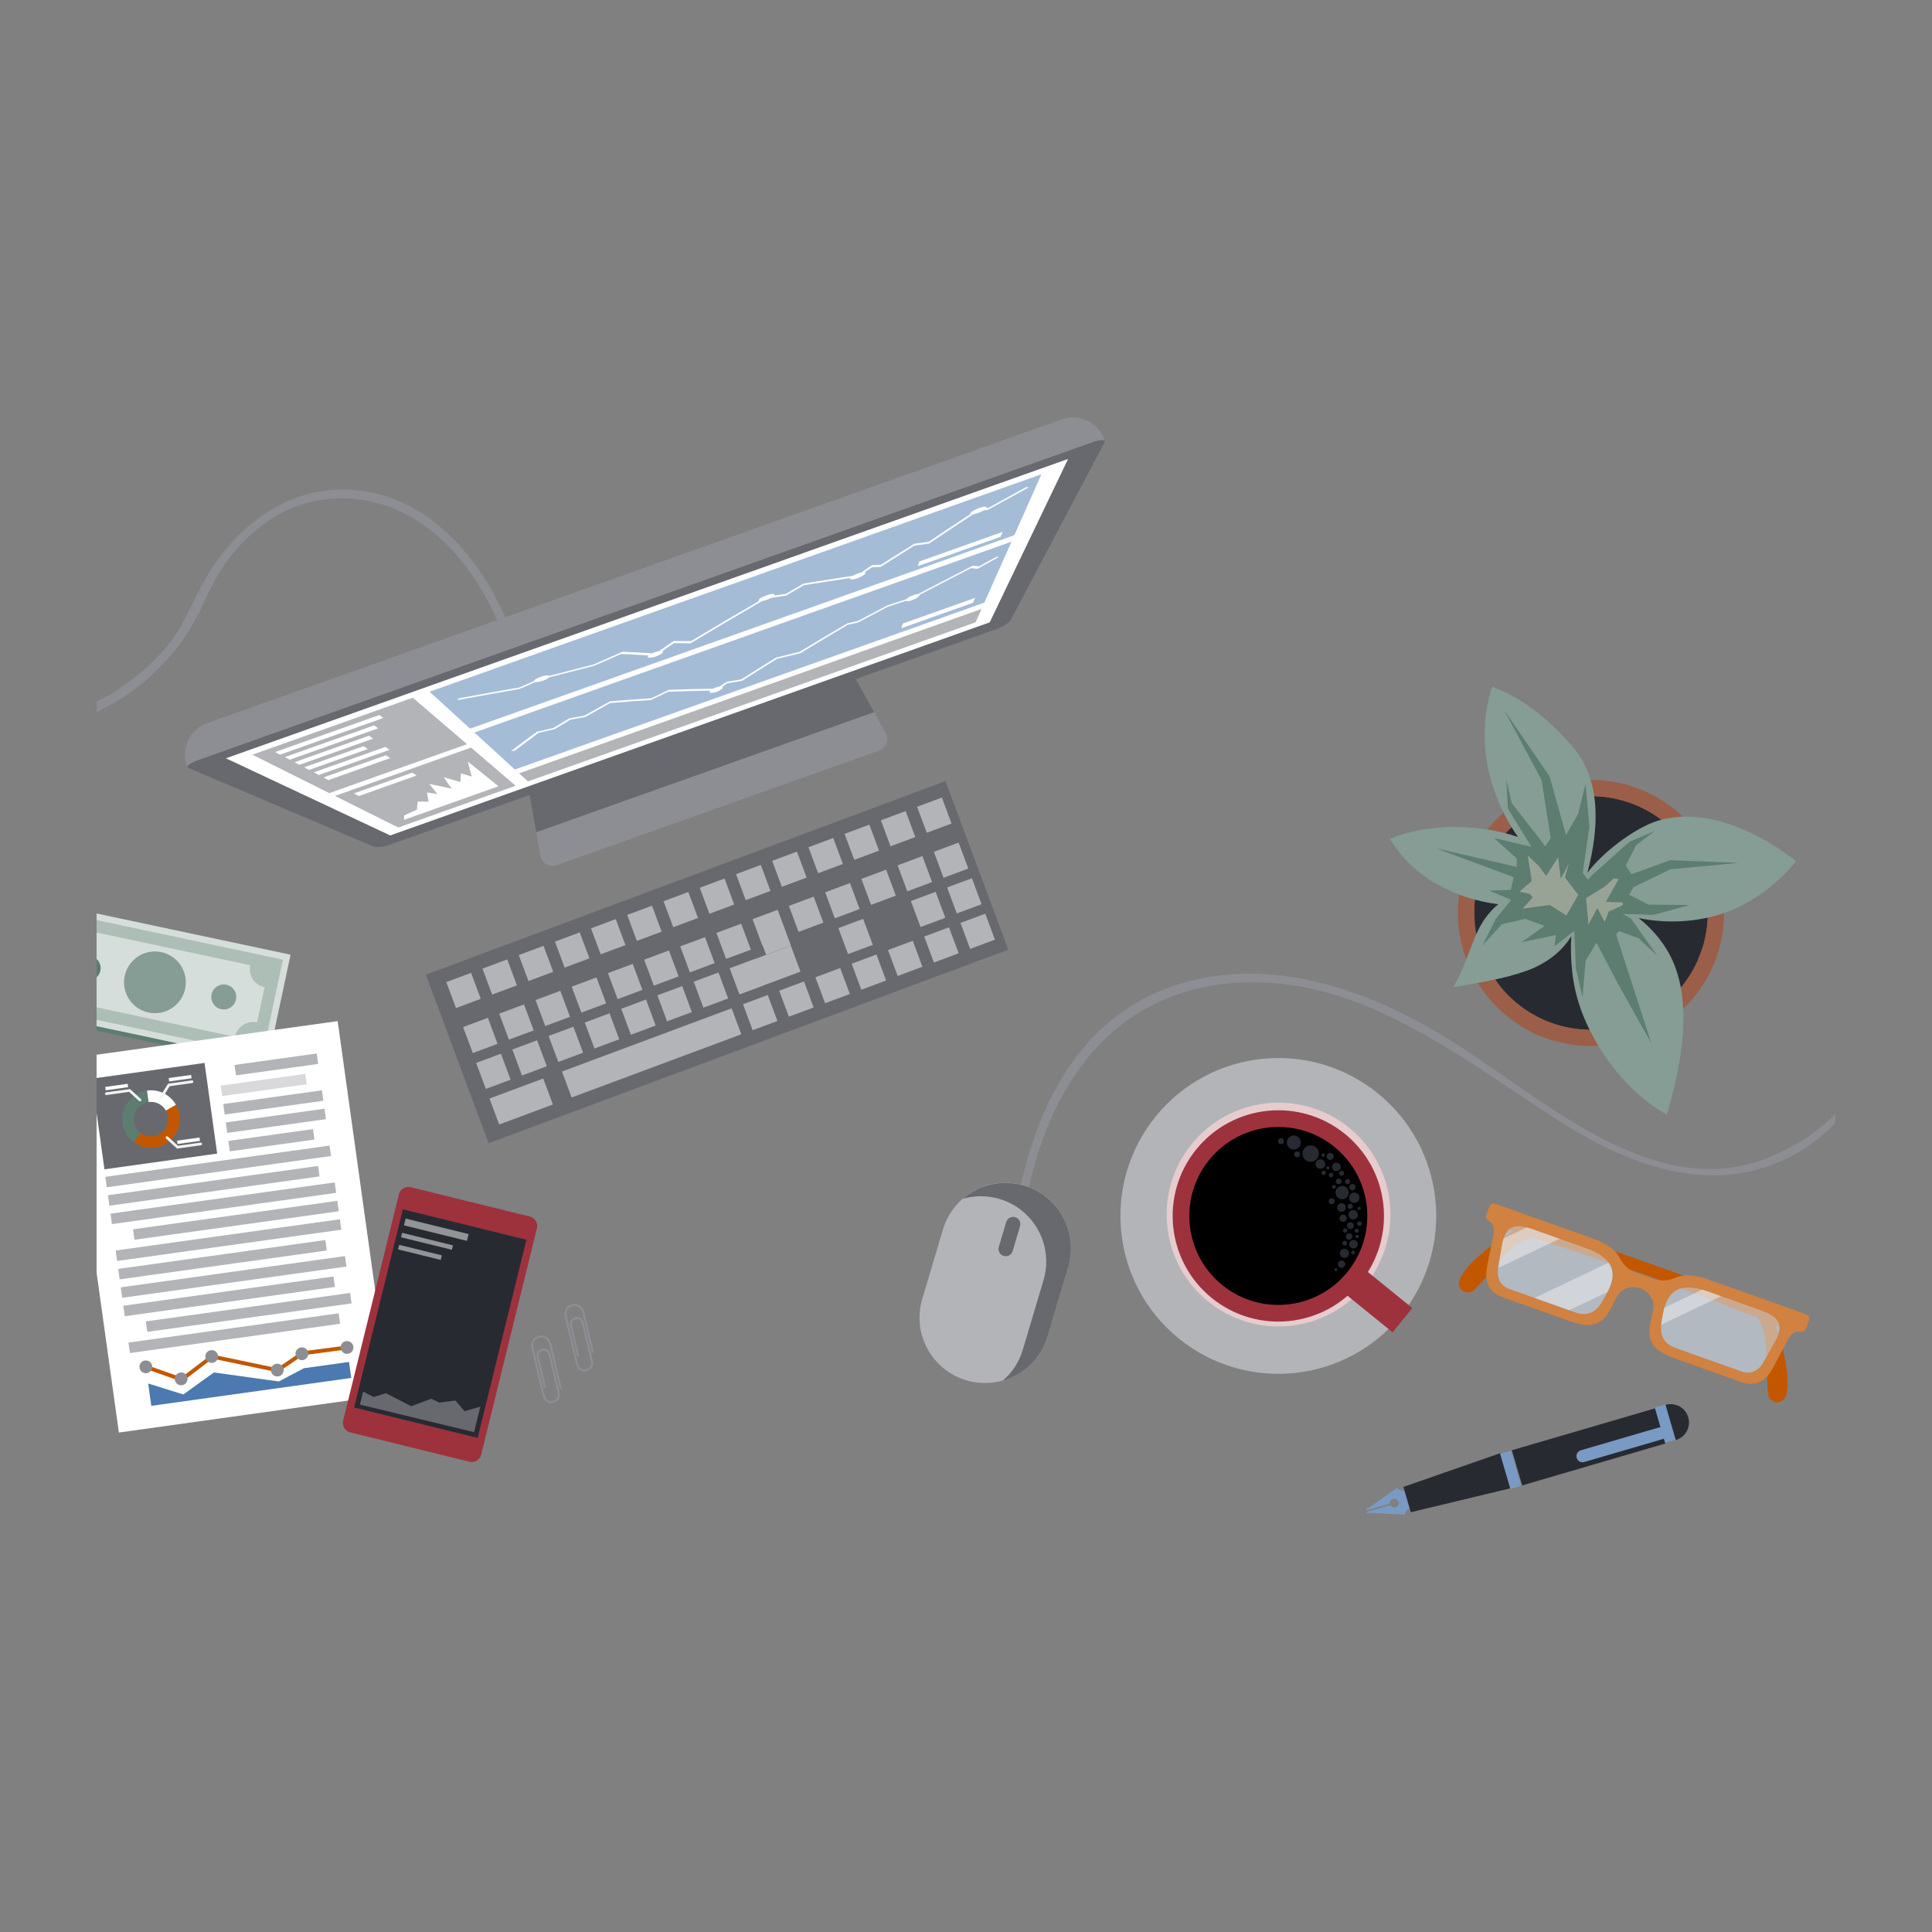 <?xml version="1.0" encoding="utf-8"?>
<!-- Generator: Adobe Illustrator 24.3.0, SVG Export Plug-In . SVG Version: 6.00 Build 0)  -->
<svg version="1.1" id="Layer_1" xmlns="http://www.w3.org/2000/svg" xmlns:xlink="http://www.w3.org/1999/xlink" x="0px" y="0px"
	 viewBox="0 0 360 360" style="enable-background:new 0 0 360 360;" xml:space="preserve">
<rect x="0" y="0" width="360" height="360" fill="#808080" stroke="none"/>
<style type="text/css">
	.st0{fill:#D6DEDB;}
	.st1{fill:#ADBEB7;}
	.st2{fill:#859D94;}
	.st3{fill:#5C7D70;}
	.st4{fill:#8D8E93;}
	.st5{fill:#67696F;}
	.st6{fill:#FFFFFF;}
	.st7{fill:#B3B4B7;}
	.st8{fill:#A5BCD7;}
	.st9{fill:#C25700;}
	.st10{fill:#F2F2F2;}
	.st11{fill:#4C79AF;}
	.st12{fill:#D9D9DB;}
	.st13{fill:#9D323D;}
	.st14{fill:#282A32;}
	.st15{fill:#939498;}
	.st16{fill:#D18140;}
	.st17{opacity:0.61;fill:#D2DDEB;}
	.st18{opacity:0.48;fill:#F2F2F2;}
	.st19{fill:#799AC3;}
	.st20{fill:#E6CCCE;}
	.st21{fill:#9B5E48;}
	.st22{opacity:0.53;fill:#CFC5B6;}
</style>
<g>
	<g>
		<polygon class="st0" points="54.143,177.893 51.163,191.907 50.376,195.586 49.939,197.649 49.866,197.991 49.859,198.02 
			48.824,197.802 43.155,196.592 33.004,194.435 18,191.25 18,170.213 		"/>
		<path class="st1" d="M18,187.702v2.325l0.255,0.051v-2.325L18,187.702z M18,171.437v2.332l28.616,6.085
			c-0.401,1.873,0.802,3.716,2.682,4.11l-1.392,6.544c-1.785-0.371-3.549,0.685-4.059,2.419c-0.022,0.08-0.044,0.168-0.066,0.255
			l-0.7-0.146h-0.015l-24.812-5.283L18,187.702v2.325l0.255,0.051l18.225,3.876h0.007l10.136,2.157h0.007l2.303,0.488l0.175-0.838
			l0.787-3.68l2.82-13.262L18,171.437z"/>
		<path class="st2" d="M27.674,188.674c-3.11-0.663-5.101-3.719-4.436-6.829c0.663-3.111,3.717-5.092,6.828-4.428
			c3.104,0.655,5.093,3.709,4.437,6.822C33.838,187.349,30.778,189.33,27.674,188.674z"/>
		<path class="st3" d="M18.707,180.881c-0.102,0.495-0.357,0.911-0.707,1.231v-3.432C18.59,179.22,18.889,180.05,18.707,180.881z"/>
		<path class="st2" d="M43.976,186.251c-0.267,1.258-1.504,2.062-2.762,1.794c-1.258-0.265-2.06-1.502-1.792-2.762
			c0.266-1.257,1.502-2.058,2.761-1.792C43.441,183.759,44.244,184.997,43.976,186.251z"/>
		<polygon class="st3" points="49.866,197.991 49.859,198.02 49.698,198.785 46.55,198.115 40.881,196.913 30.73,194.756 
			18,192.052 18,191.221 33.091,194.428 43.235,196.585 48.911,197.787 		"/>
	</g>
	<g>
		<path class="st4" d="M102.932,251.279l-0.143-0.605c-0.011-0.045-0.213-1.077-0.977-1.573c-0.396-0.258-0.858-0.324-1.387-0.199
			c-0.559,0.132-0.967,0.403-1.203,0.818c-0.42,0.722-0.173,1.596-0.168,1.618l2.085,8.842c0.16,0.544,0.759,1.497,1.9,1.228
			c0.498-0.117,0.856-0.364,1.066-0.717c0.339-0.557,0.18-1.205,0.174-1.229l-1.685-7.043c0.003-0.026-0.096-0.616-0.562-0.928
			c-0.275-0.191-0.631-0.243-1.032-0.149c-0.4,0.094-0.682,0.289-0.851,0.583c-0.288,0.507-0.096,1.116-0.094,1.124l1.315,5.577
			l0.377-0.089l-1.318-5.592c0,0-0.142-0.47,0.059-0.827c0.115-0.196,0.314-0.33,0.601-0.398c0.295-0.069,0.534-0.038,0.722,0.086
			c0.33,0.216,0.402,0.663,0.408,0.684l1.684,7.07c0.012,0.051,0.118,0.53-0.131,0.932c-0.154,0.26-0.43,0.443-0.823,0.537
			c-1.065,0.251-1.427-0.907-1.436-0.946l-2.084-8.84c-0.002-0.009-0.208-0.751,0.126-1.331c0.189-0.314,0.506-0.527,0.959-0.633
			c0.416-0.098,0.786-0.048,1.086,0.143c0.622,0.404,0.805,1.311,0.808,1.325l0.147,0.621l1.761,7.47l0.378-0.089L102.932,251.279
			L102.932,251.279z"/>
		<path class="st4" d="M108.889,244.495c-0.102-0.354-0.357-0.951-0.886-1.292c-0.394-0.248-0.866-0.322-1.395-0.197
			c-0.551,0.13-0.955,0.41-1.201,0.825c-0.42,0.722-0.174,1.59-0.16,1.617l2.085,8.842c0.151,0.537,0.749,1.49,1.898,1.219
			c0.492-0.116,0.85-0.352,1.062-0.707c0.337-0.566,0.178-1.205,0.173-1.228l-1.677-7.046c-0.008-0.031-0.097-0.616-0.564-0.936
			c-0.284-0.189-0.629-0.234-1.038-0.138c-0.392,0.093-0.681,0.288-0.843,0.581c-0.288,0.507-0.106,1.109-0.102,1.126l1.313,5.568
			l0.378-0.089l-1.317-5.585c-0.001-0.006-0.142-0.468,0.059-0.827c0.115-0.194,0.314-0.329,0.601-0.396
			c0.295-0.07,0.542-0.041,0.73,0.083c0.323,0.218,0.396,0.665,0.401,0.688l1.684,7.068c0.011,0.045,0.114,0.523-0.125,0.93
			c-0.161,0.261-0.438,0.438-0.825,0.529c-1.072,0.253-1.425-0.899-1.434-0.938l-2.092-8.839c-0.002-0.006-0.206-0.748,0.134-1.331
			c0.181-0.315,0.504-0.533,0.949-0.638c0.424-0.1,0.786-0.051,1.088,0.149c0.409,0.266,0.627,0.744,0.731,1.049l-0.004,0.001
			l1.761,7.47l0.378-0.09l-1.761-7.47L108.889,244.495z"/>
	</g>
	<g>
		<g>
			<path class="st4" d="M94.803,117.906c-0.4,0.291-1.12,0.233-1.36-0.385c-0.276-0.698-0.567-1.396-0.872-2.087
				c-0.16-0.371-0.327-0.742-0.502-1.105c-0.247-0.524-0.502-1.04-0.763-1.556c-1.127-2.218-2.429-4.385-3.912-6.421
				c-1.92-2.661-4.137-5.105-6.646-7.155c-0.552-0.458-1.112-0.887-1.694-1.302c-2.967-2.109-6.297-3.679-9.991-4.465
				c-2.058-0.436-4.152-0.625-6.217-0.552c-1.003,0.036-2,0.131-2.989,0.284c-2.778,0.429-5.475,1.338-7.97,2.727
				c-0.509,0.276-1.011,0.582-1.498,0.909c-0.153,0.094-0.305,0.196-0.451,0.298c-3.381,2.349-6.319,5.338-8.58,8.792
				c-0.102,0.153-0.196,0.312-0.291,0.465c-1.134,1.803-2.022,3.702-2.916,5.599c-0.131,0.276-0.262,0.545-0.393,0.822
				c-0.247,0.524-0.502,1.04-0.763,1.556c-0.087,0.174-0.175,0.349-0.269,0.523c-0.116,0.233-0.233,0.458-0.364,0.684
				c-0.087,0.167-0.174,0.334-0.269,0.502c-0.567,1.011-1.185,1.992-1.854,2.945c-2.494,3.614-5.65,6.806-9.221,9.49
				c-0.203,0.167-0.414,0.32-0.625,0.473c-0.196,0.145-0.4,0.291-0.611,0.436c-0.386,0.276-0.785,0.545-1.186,0.8
				c-0.77,0.509-3.788,2.095-4.595,2.56v-2.022c0.08-0.044,2.378-1.193,2.458-1.237c1.04-0.662,2.072-1.352,3.076-2.087
				c0.189-0.124,0.371-0.262,0.553-0.414c0.218-0.145,0.436-0.313,0.654-0.48c2.385-1.84,4.596-3.905,6.494-6.239
				c0.647-0.8,1.221-1.607,1.745-2.429c1.04-1.636,1.898-3.323,2.749-5.061c0.087-0.182,0.182-0.364,0.277-0.553
				c0.334-0.691,0.676-1.389,1.033-2.094c0.247-0.494,0.509-0.989,0.778-1.469c0.429-0.785,0.887-1.556,1.367-2.305
				c2.916-4.574,6.668-8.515,11.097-11.227c0.494-0.305,0.996-0.596,1.513-0.865c2.545-1.352,5.286-2.305,8.21-2.741
				c1.003-0.16,2.029-0.255,3.076-0.284c1.316-0.043,2.661,0.015,4.036,0.189c4.509,0.567,8.552,2.232,12.129,4.647
				c0.589,0.393,1.156,0.807,1.716,1.243c3.236,2.501,6.035,5.614,8.392,9.038c1.418,2.051,2.669,4.21,3.759,6.421
				c0.255,0.516,0.502,1.04,0.735,1.556c0.174,0.371,0.342,0.742,0.494,1.105c0.196,0.458,0.386,0.909,0.567,1.36
				c0.036,0.102,0.08,0.196,0.116,0.298C95.167,117.455,95.036,117.739,94.803,117.906z"/>
		</g>
		<g>
			<g>
				<path class="st4" d="M163.686,139.904L103.83,161.18c-1.469,0.521-2.869-0.241-3.127-1.711
					c-0.283-1.617-0.542-3.058-0.781-4.394c-0.841-4.692-1.472-8.163-2.484-13.837c-0.009-0.025-0.009-0.054-0.01-0.082
					c-0.23-1.439,0.615-2.952,1.891-3.406l53.088-18.869c1.268-0.451,2.878,0.189,3.608,1.451c0.018,0.023,0.035,0.045,0.044,0.07
					c2.797,5.04,4.505,8.127,6.822,12.295c0.658,1.187,1.367,2.467,2.159,3.905C165.759,137.907,165.155,139.382,163.686,139.904z"
					/>
			</g>
			<path class="st5" d="M162.882,132.697l-62.96,22.378c-0.841-4.692-1.472-8.163-2.484-13.837c-0.009-0.025-0.009-0.054-0.01-0.082
				l58.587-20.824c0.018,0.023,0.035,0.045,0.044,0.07C158.856,125.443,160.564,128.529,162.882,132.697z"/>
			<g>
				<path class="st5" d="M205.877,82.155c0.021,0.059,0.009,0.129-0.037,0.211c-5.824,11.038-11.66,22.072-17.485,33.109
					c-0.285,0.544-1.428,1.297-2.546,1.694L72.572,157.417c-1.119,0.398-2.48,0.533-3.045,0.293
					c-11.485-4.886-22.974-9.76-34.467-14.643c-0.088-0.034-0.134-0.083-0.154-0.142c-0.107-0.3,0.731-0.852,2.124-1.347
					l166.349-59.127C204.765,81.958,205.771,81.855,205.877,82.155z"/>
				<path class="st6" d="M184.418,115.967c-37.235,13.236-74.47,26.471-111.705,39.705c-10.206-4.792-20.411-9.582-30.616-14.377
					c52.309-18.591,104.619-37.185,156.927-55.777C194.159,95.67,189.291,105.82,184.418,115.967z"/>
				<path class="st7" d="M87.023,138.665c-8.553,3.039-17.105,6.079-25.658,9.119c-5.736-2.862-8.604-4.293-14.34-7.157
					c9.962-3.542,19.926-7.083,29.888-10.623C80.958,133.467,82.979,135.2,87.023,138.665z"/>
				<path class="st7" d="M96.081,146.417c-8.748,3.11-13.123,4.665-21.87,7.775c-4.716-2.354-7.073-3.53-11.788-5.882
					c8.449-3.003,16.898-6.007,25.347-9.01C91.094,142.149,92.756,143.572,96.081,146.417z"/>
				<path class="st8" d="M189.01,99.726c-33.806,12.015-67.611,24.031-101.417,36.047c-3.018-2.753-4.53-4.131-7.548-6.884
					c38.005-13.508,76.011-27.017,114.015-40.525C192.04,92.908,191.031,95.181,189.01,99.726z"/>
				<path class="st8" d="M183.423,112.289c-29.161,10.366-58.324,20.731-87.485,31.095c-3.017-2.753-4.527-4.128-7.546-6.881
					c33.362-11.857,66.722-23.716,100.084-35.573C186.454,105.475,185.443,107.746,183.423,112.289z"/>
				<path class="st7" d="M182.898,113.467c-28.725,10.211-57.45,20.422-86.176,30.633c0.661,0.603,0.99,0.9,1.651,1.504
					c27.806-9.884,55.613-19.768,83.42-29.651C182.234,114.958,182.455,114.464,182.898,113.467z"/>
				<path class="st6" d="M71.421,133.784c-7.692,2.734-11.537,4.101-19.229,6.835c-0.37-0.196-0.555-0.293-0.926-0.488
					c7.766-2.761,11.651-4.14,19.417-6.9C70.978,133.451,71.126,133.561,71.421,133.784z"/>
				<path class="st6" d="M70.468,135.709c-6.591,2.343-9.885,3.514-16.476,5.857c-0.371-0.196-0.556-0.293-0.927-0.488
					c6.657-2.365,9.985-3.548,16.64-5.914C70.011,135.382,70.163,135.49,70.468,135.709z"/>
				<path class="st6" d="M69.532,137.628c-5.496,1.953-8.243,2.929-13.74,4.883c-0.369-0.193-0.556-0.29-0.926-0.485
					c5.551-1.973,8.327-2.96,13.878-4.933C69.06,137.307,69.217,137.415,69.532,137.628z"/>
				<path class="st6" d="M68.543,139.567c-4.38,1.558-6.57,2.335-10.949,3.893c-0.371-0.194-0.556-0.292-0.926-0.488
					c4.424-1.573,6.636-2.359,11.061-3.932C68.055,139.252,68.218,139.356,68.543,139.567z"/>
				<path class="st6" d="M72.599,139.712c-5.282,1.878-7.924,2.817-13.205,4.694c-0.371-0.194-0.555-0.291-0.925-0.486
					c5.338-1.896,8.006-2.844,13.343-4.741C72.126,139.392,72.284,139.498,72.599,139.712z"/>
				<path class="st6" d="M72.709,141.264c-4.606,1.636-6.907,2.454-11.513,4.091c-0.371-0.195-0.557-0.294-0.927-0.489
					c4.654-1.655,6.981-2.48,11.635-4.136C72.226,140.942,72.386,141.049,72.709,141.264z"/>
				<path class="st6" d="M77.623,144.506c-4.307,1.53-6.46,2.296-10.765,3.826c-0.37-0.194-0.555-0.294-0.925-0.488
					c4.355-1.547,6.532-2.32,10.887-3.869C77.141,144.187,77.302,144.294,77.623,144.506z"/>
				<path class="st6" d="M75.287,152.764c7.039-2.502,10.56-3.753,17.6-6.254c-2.285-1.842-3.429-2.763-5.713-4.603
					c0.261,1.128,0.407,1.684,0.736,2.789c-0.804-0.236-1.209-0.351-2.026-0.581c-0.053,0.644-0.073,0.966-0.098,1.601
					c-1.227-0.361-1.848-0.541-3.105-0.892c0.582,0.864,0.883,1.294,1.498,2.147c-1.646-0.366-2.482-0.548-4.18-0.897
					c0.579,0.756,0.876,1.133,1.481,1.879c-0.753-0.119-1.135-0.181-1.898-0.296c0.089,0.7,0.143,1.053,0.268,1.743
					c-0.796-0.02-1.198-0.028-2.005-0.042c-0.08,0.608-0.113,0.91-0.163,1.509c-0.956,0.433-1.434,0.647-2.383,1.079
					C75.289,152.274,75.287,152.439,75.287,152.764z"/>
				<g>
					<path class="st6" d="M181.296,95.848c0.23-0.032,0.52-0.104,0.852-0.222c0.415-0.148,0.813-0.335,1.118-0.519
						c0.321-0.044,0.484-0.067,0.804-0.109c3.014-1.663,4.543-2.503,7.655-4.2c-0.185-0.018-0.281-0.029-0.467-0.047
						c-2.867,1.564-4.277,2.339-7.062,3.873c-0.162,0.023-0.243,0.032-0.405,0.054c0.02-0.029,0.043-0.057,0.053-0.084
						c0.099-0.271-0.504-0.249-1.347,0.05c-0.846,0.299-1.604,0.763-1.695,1.032c-0.016,0.049-0.002,0.086,0.024,0.114
						c-3.181,2.091-4.731,3.122-7.752,5.154c-1.073,0.147-1.614,0.221-2.703,0.374c-2.539,1.585-3.785,2.366-6.226,3.916
						c-0.658,0.032-0.987,0.048-1.654,0.082c-0.806,0.546-1.209,0.815-2.003,1.357c-0.182,0.038-0.385,0.097-0.604,0.174
						c-0.363,0.131-0.698,0.291-0.961,0.449c-3.595,0.548-5.433,0.838-9.196,1.446c-1.325,0.771-1.983,1.153-3.284,1.913
						c-0.876,0.131-1.315,0.197-2.199,0.331c0.046-0.058,0.075-0.114,0.072-0.159c-0.012-0.233-0.686-0.186-1.507,0.106
						c-0.822,0.292-1.473,0.716-1.453,0.946c0.004,0.046,0.041,0.076,0.093,0.102c-5.277,3.065-7.816,4.565-12.701,7.49
						c-1.274-0.017-1.92-0.023-3.227-0.029c-1.096,0.758-1.636,1.132-2.705,1.881c-0.246,0.041-0.537,0.114-0.838,0.222
						c-0.173,0.06-0.332,0.126-0.478,0.196c-2.141-0.138-3.235-0.197-5.48-0.297c-2.177,0.954-3.259,1.428-5.411,2.373
						c-3.25,0.832-4.89,1.253-8.203,2.109c-0.179-0.16-0.914-0.075-1.699,0.205c-0.734,0.261-1.247,0.598-1.244,0.799
						c-1.076,0.468-1.613,0.704-2.683,1.17c-4.408,0.774-6.659,1.177-11.257,2.02c-0.147,0.139-0.22,0.208-0.365,0.346
						c4.754-0.868,7.079-1.285,11.63-2.082c1.182-0.515,1.776-0.775,2.965-1.294c0.325,0.025,0.878-0.072,1.454-0.276
						c0.523-0.187,0.933-0.411,1.124-0.601c3.382-0.87,5.055-1.302,8.371-2.152c1.999-0.877,3.005-1.317,5.026-2.202
						c2.098,0.095,3.122,0.148,5.128,0.276c-0.129,0.115-0.19,0.218-0.159,0.296c0.084,0.207,0.786,0.151,1.567-0.127
						c0.781-0.278,1.354-0.674,1.28-0.885c-0.015-0.043-0.063-0.072-0.127-0.092c0.844-0.591,1.27-0.888,2.132-1.486
						c1.264,0.007,1.887,0.013,3.118,0.032c5.118-3.072,7.785-4.648,13.336-7.873c0.248-0.037,0.544-0.111,0.865-0.225
						c0.322-0.114,0.614-0.249,0.854-0.386c1.11-0.169,1.661-0.249,2.756-0.411c1.303-0.764,1.959-1.15,3.286-1.922
						c3.542-0.57,5.277-0.84,8.668-1.356c-0.029,0.042-0.049,0.081-0.053,0.116c-0.03,0.248,0.589,0.221,1.381-0.062
						c0.794-0.282,1.469-0.714,1.508-0.965c0.013-0.081-0.048-0.128-0.154-0.152c0.542-0.369,0.814-0.554,1.362-0.924
						c0.644-0.032,0.965-0.049,1.601-0.078c2.472-1.572,3.732-2.366,6.304-3.974c1.107-0.152,1.657-0.227,2.747-0.375
						C176.306,99.142,177.94,98.052,181.296,95.848z"/>
					<path class="st6" d="M171.036,105.495c6.166-2.192,9.249-3.288,15.415-5.48c0.152-0.362,0.229-0.545,0.381-0.907
						c-6.229,2.214-9.343,3.321-15.571,5.535C171.172,104.984,171.126,105.155,171.036,105.495z"/>
				</g>
				<g>
					<path class="st6" d="M169.945,111.836c0.716-0.255,1.359-0.676,1.436-0.94c0.009-0.032,0.009-0.06,0.001-0.084
						c3.74-1.952,5.647-2.945,9.541-4.95c0.486,0.051,0.728,0.078,1.204,0.132c1.57-0.87,2.361-1.308,3.962-2.189
						c-0.14-0.038-0.21-0.057-0.352-0.094c-1.329,0.732-1.986,1.097-3.294,1.82c-0.464-0.052-0.7-0.078-1.171-0.127
						c-4.173,2.148-6.215,3.206-10.213,5.292c-0.213,0.005-0.511,0.066-0.854,0.188c-0.584,0.207-1.109,0.519-1.328,0.769
						c-1.426,0.469-2.139,0.704-3.569,1.174c-2.2,1.156-3.286,1.731-5.432,2.87c-0.792,0.182-1.19,0.273-1.987,0.458
						c-3.667,2.161-5.448,3.221-8.902,5.307c-1.743,0.423-2.62,0.639-4.387,1.07c-2.654,1.649-3.947,2.461-6.465,4.064
						c-1.079,0.174-1.622,0.263-2.717,0.444c-0.552,0.362-0.826,0.54-1.37,0.9c-0.206,0.027-0.447,0.087-0.699,0.178
						c-0.181,0.063-0.348,0.138-0.496,0.216c-3.165,0.044-4.807,0.086-8.202,0.212c-1.324,0.628-1.982,0.939-3.292,1.561
						c-2.994,0.201-4.532,0.317-7.69,0.576c-1.947,1.08-2.907,1.616-4.798,2.676c-1.115,0.2-1.677,0.3-2.806,0.504
						c-1.208,0.728-1.806,1.087-2.986,1.804c-1.22,0.275-1.83,0.415-3.062,0.695c-1.978,1.454-2.935,2.168-4.783,3.575
						c0.269-0.018,0.404-0.027,0.672-0.045c1.735-1.321,2.632-1.991,4.48-3.352c1.191-0.271,1.783-0.402,2.962-0.669
						c1.155-0.702,1.739-1.058,2.921-1.768c1.11-0.201,1.662-0.299,2.759-0.494c1.839-1.034,2.773-1.556,4.667-2.61
						c3.111-0.253,4.626-0.363,7.578-0.561c1.294-0.614,1.944-0.923,3.253-1.542c3.228-0.116,4.79-0.157,7.808-0.201
						c-0.089,0.095-0.138,0.184-0.12,0.255c0.056,0.217,0.651,0.2,1.326-0.04c0.674-0.241,1.184-0.615,1.137-0.834
						c-0.011-0.052-0.054-0.082-0.112-0.107c0.396-0.263,0.595-0.394,0.995-0.658c1.083-0.178,1.622-0.267,2.69-0.439
						c2.538-1.618,3.841-2.439,6.519-4.107c1.753-0.426,2.624-0.638,4.353-1.055c3.437-2.079,5.207-3.137,8.856-5.289
						c0.769-0.178,1.153-0.266,1.918-0.44c2.182-1.161,3.286-1.743,5.527-2.923c1.356-0.446,2.034-0.669,3.388-1.113
						C168.926,112.072,169.371,112.04,169.945,111.836z"/>
					<path class="st6" d="M167.976,117.053c5.335-1.896,8.003-2.845,13.339-4.741c0.15-0.363,0.225-0.544,0.376-0.905
						c-5.396,1.918-8.094,2.877-13.49,4.795C168.11,116.542,168.067,116.713,167.976,117.053z"/>
				</g>
			</g>
			<path class="st4" d="M205.789,81.905l0.087,0.25c-0.106-0.3-1.112-0.197-2.498,0.296L37.03,141.578
				c-1.393,0.495-2.231,1.047-2.124,1.347l-0.089-0.25c-1.145-3.221,0.536-6.77,3.765-7.919L197.87,78.139
				C201.091,76.994,204.644,78.683,205.789,81.905z"/>
		</g>
		<g>
			
				<rect x="81.961" y="162.549" transform="matrix(0.937 -0.349 0.349 0.937 -54.175 57.907)" class="st5" width="103.333" height="33.522"/>
			<g>
				
					<rect x="83.9" y="182.019" transform="matrix(0.937 -0.349 0.349 0.937 -58.975 41.727)" class="st7" width="4.926" height="5.165"/>
				
					<rect x="90.651" y="179.505" transform="matrix(0.937 -0.349 0.349 0.937 -57.681 43.931)" class="st7" width="4.925" height="5.165"/>
				
					<rect x="97.4" y="176.992" transform="matrix(0.937 -0.349 0.349 0.937 -56.368 46.115)" class="st7" width="4.927" height="5.164"/>
				
					<rect x="104.151" y="174.478" transform="matrix(0.937 -0.349 0.349 0.937 -55.072 48.319)" class="st7" width="4.926" height="5.164"/>
				
					<rect x="110.9" y="171.964" transform="matrix(0.937 -0.349 0.349 0.937 -53.803 50.558)" class="st7" width="4.926" height="5.165"/>
				
					<rect x="117.651" y="169.451" transform="matrix(0.937 -0.349 0.349 0.937 -52.507 52.766)" class="st7" width="4.926" height="5.165"/>
				
					<rect x="124.4" y="166.937" transform="matrix(0.937 -0.349 0.349 0.937 -51.179 54.925)" class="st7" width="4.927" height="5.165"/>
				
					<rect x="131.15" y="164.423" transform="matrix(0.937 -0.349 0.349 0.937 -49.882 57.129)" class="st7" width="4.926" height="5.165"/>
				
					<rect x="137.901" y="161.91" transform="matrix(0.937 -0.349 0.349 0.937 -48.569 59.306)" class="st7" width="4.927" height="5.165"/>
				
					<rect x="144.65" y="159.396" transform="matrix(0.937 -0.349 0.349 0.937 -47.283 61.532)" class="st7" width="4.926" height="5.165"/>
				
					<rect x="151.4" y="156.882" transform="matrix(0.937 -0.349 0.349 0.937 -45.972 63.711)" class="st7" width="4.927" height="5.165"/>
				
					<rect x="158.15" y="154.369" transform="matrix(0.937 -0.349 0.349 0.937 -44.681 65.931)" class="st7" width="4.926" height="5.165"/>
				
					<rect x="164.901" y="151.855" transform="matrix(0.937 -0.349 0.349 0.937 -43.373 68.115)" class="st7" width="4.925" height="5.165"/>
				
					<rect x="171.649" y="149.342" transform="matrix(0.937 -0.349 0.349 0.937 -42.069 70.306)" class="st7" width="4.927" height="5.165"/>
				
					<rect x="87.024" y="190.406" transform="matrix(0.937 -0.349 0.349 0.937 -61.702 43.34)" class="st7" width="4.926" height="5.167"/>
				
					<rect x="93.775" y="187.892" transform="matrix(0.937 -0.349 0.349 0.937 -60.415 45.553)" class="st7" width="4.925" height="5.167"/>
				
					<rect x="100.524" y="185.379" transform="matrix(0.937 -0.349 0.349 0.937 -59.094 47.728)" class="st7" width="4.927" height="5.167"/>
				
					<rect x="107.275" y="182.865" transform="matrix(0.937 -0.349 0.349 0.937 -57.806 49.94)" class="st7" width="4.926" height="5.167"/>
				
					<rect x="114.024" y="180.352" transform="matrix(0.937 -0.349 0.349 0.937 -56.501 52.131)" class="st7" width="4.926" height="5.166"/>
				
					<rect x="120.774" y="177.838" transform="matrix(0.937 -0.349 0.349 0.937 -55.204 54.335)" class="st7" width="4.925" height="5.167"/>
				
					<rect x="127.524" y="175.324" transform="matrix(0.937 -0.349 0.349 0.937 -53.93 56.572)" class="st7" width="4.927" height="5.167"/>
				
					<rect x="134.274" y="172.81" transform="matrix(0.937 -0.349 0.349 0.937 -52.629 58.773)" class="st7" width="4.926" height="5.167"/>
				
					<rect x="141.024" y="170.296" transform="matrix(0.937 -0.349 0.349 0.937 -51.324 60.966)" class="st7" width="4.927" height="5.167"/>
				
					<rect x="141.36" y="170.236" transform="matrix(0.937 -0.349 0.349 0.937 -51.584 61.083)" class="st7" width="4.927" height="7.09"/>
				
					<rect x="161.274" y="162.756" transform="matrix(0.937 -0.349 0.349 0.937 -47.412 67.549)" class="st7" width="4.926" height="5.167"/>
				
					<rect x="147.774" y="167.783" transform="matrix(0.937 -0.349 0.349 0.937 -50.019 63.158)" class="st7" width="4.926" height="5.167"/>
				
					<rect x="154.524" y="165.269" transform="matrix(0.937 -0.349 0.349 0.937 -48.707 65.337)" class="st7" width="4.927" height="5.167"/>
				
					<rect x="168.025" y="160.242" transform="matrix(0.937 -0.349 0.349 0.937 -46.104 69.733)" class="st7" width="4.925" height="5.167"/>
				
					<rect x="174.773" y="157.729" transform="matrix(0.937 -0.349 0.349 0.937 -44.801 71.926)" class="st7" width="4.927" height="5.167"/>
				
					<rect x="89.498" y="197.05" transform="matrix(0.937 -0.349 0.349 0.937 -63.904 44.662)" class="st7" width="4.926" height="5.167"/>
				
					<rect x="96.249" y="194.536" transform="matrix(0.937 -0.349 0.349 0.937 -62.614 46.873)" class="st7" width="4.926" height="5.167"/>
				
					<rect x="102.998" y="192.023" transform="matrix(0.937 -0.349 0.349 0.937 -61.298 49.056)" class="st7" width="4.927" height="5.166"/>
				
					<rect x="109.748" y="189.509" transform="matrix(0.937 -0.349 0.349 0.937 -60.005 51.264)" class="st7" width="4.926" height="5.167"/>
				
					<rect x="116.498" y="186.995" transform="matrix(0.937 -0.349 0.349 0.937 -58.664 53.412)" class="st7" width="4.926" height="5.167"/>
				
					<rect x="123.249" y="184.482" transform="matrix(0.937 -0.349 0.349 0.937 -57.37 55.619)" class="st7" width="4.925" height="5.167"/>
				
					<rect x="129.998" y="181.967" transform="matrix(0.937 -0.349 0.349 0.937 -56.053 57.794)" class="st7" width="4.927" height="5.167"/>
				
					<rect x="136.748" y="179.454" transform="matrix(0.937 -0.349 0.349 0.937 -54.761 60.003)" class="st7" width="4.926" height="5.167"/>
				
					<rect x="136.522" y="178.197" transform="matrix(0.937 -0.349 0.349 0.937 -54.119 61.116)" class="st7" width="12.129" height="5.167"/>
				
					<rect x="156.998" y="171.913" transform="matrix(0.937 -0.349 0.349 0.937 -50.884 66.647)" class="st7" width="4.927" height="5.167"/>
				
					<rect x="170.499" y="166.886" transform="matrix(0.937 -0.349 0.349 0.937 -48.273 71.027)" class="st7" width="4.926" height="5.167"/>
				
					<rect x="177.247" y="164.372" transform="matrix(0.937 -0.349 0.349 0.937 -46.965 73.209)" class="st7" width="4.927" height="5.167"/>
				
					<rect x="91.79" y="202.687" transform="matrix(0.937 -0.349 0.349 0.937 -65.536 46.812)" class="st7" width="10.693" height="5.166"/>
				
					<rect x="104.566" y="193.638" transform="matrix(0.937 -0.349 0.349 0.937 -60.843 54.715)" class="st7" width="33.738" height="5.166"/>
				
					<rect x="139.222" y="186.097" transform="matrix(0.937 -0.349 0.349 0.937 -56.956 61.336)" class="st7" width="4.926" height="5.166"/>
				
					<rect x="145.972" y="183.583" transform="matrix(0.937 -0.349 0.349 0.937 -55.651 63.529)" class="st7" width="4.927" height="5.166"/>
				
					<rect x="152.722" y="181.07" transform="matrix(0.937 -0.349 0.349 0.937 -54.353 65.736)" class="st7" width="4.926" height="5.166"/>
				
					<rect x="159.472" y="178.556" transform="matrix(0.937 -0.349 0.349 0.937 -53.046 67.925)" class="st7" width="4.927" height="5.166"/>
				
					<rect x="166.222" y="176.043" transform="matrix(0.937 -0.349 0.349 0.937 -51.724 70.081)" class="st7" width="4.925" height="5.166"/>
				
					<rect x="172.972" y="173.529" transform="matrix(0.937 -0.349 0.349 0.937 -50.422 72.279)" class="st7" width="4.925" height="5.167"/>
				
					<rect x="179.721" y="171.015" transform="matrix(0.937 -0.349 0.349 0.937 -49.113 74.456)" class="st7" width="4.927" height="5.166"/>
			</g>
		</g>
	</g>
	<g>
		<g>
			<polygon class="st6" points="72.623,259.886 68.994,260.397 65.54,260.877 22.154,266.933 18,237.158 18,196.533 30.73,194.756 
				33.004,194.435 33.091,194.428 36.48,193.954 36.487,193.954 43.067,193.036 43.082,193.036 43.847,192.926 49.895,192.082 
				51.163,191.907 62.917,190.267 			"/>
			<polygon class="st5" points="40.466,214.955 19.465,217.884 18,207.406 18,200.869 38.112,198.064 38.491,200.76 			"/>
			<g>
				<path class="st3" d="M24.953,208.971c0.123,0.888,0.601,1.645,1.272,2.138l-1.279,1.736c-1.12-0.826-1.924-2.087-2.132-3.574
					c-0.41-2.935,1.64-5.647,4.576-6.057l0.298,2.137C25.932,205.596,24.708,207.214,24.953,208.971z"/>
				<path class="st9" d="M33.444,207.788c0.409,2.935-1.634,5.645-4.571,6.054c-1.45,0.202-2.838-0.191-3.927-0.998l1.279-1.736
					c0.65,0.482,1.481,0.719,2.35,0.598c1.753-0.245,2.978-1.867,2.734-3.621c-0.059-0.421-0.193-0.808-0.397-1.154l1.874-1.074
					C33.12,206.434,33.346,207.087,33.444,207.788z"/>
				<path class="st6" d="M32.785,205.858l-1.874,1.074c-0.629-1.103-1.886-1.767-3.223-1.581l-0.298-2.137
					C29.624,202.902,31.729,204.014,32.785,205.858z"/>
				<path class="st10" d="M37.433,213.405l-4.331,0.604c-0.07,0.01-0.145-0.016-0.201-0.065l-1.942-1.777
					c-0.104-0.093-0.112-0.25-0.016-0.352c0.09-0.102,0.249-0.11,0.349-0.016l1.859,1.698l4.212-0.587
					c0.137-0.019,0.26,0.076,0.279,0.213C37.662,213.26,37.569,213.386,37.433,213.405z"/>
				<path class="st10" d="M30.106,204.657c-0.058,0.009-0.116-0.001-0.165-0.036c-0.121-0.07-0.156-0.223-0.081-0.342l1.381-2.24
					c0.04-0.065,0.105-0.108,0.176-0.118l4.33-0.603c0.137-0.019,0.26,0.078,0.28,0.215c0.019,0.135-0.074,0.263-0.21,0.282
					l-4.212,0.588l-1.324,2.14C30.242,204.606,30.175,204.647,30.106,204.657z"/>
				<path class="st10" d="M26.12,205.214c-0.071,0.01-0.146-0.012-0.206-0.062l-1.855-1.696l-4.21,0.587
					c-0.138,0.02-0.266-0.078-0.285-0.213c-0.019-0.137,0.078-0.265,0.215-0.284l4.324-0.603c0.076-0.011,0.151,0.012,0.207,0.064
					l1.942,1.777c0.099,0.094,0.107,0.252,0.015,0.353C26.226,205.182,26.171,205.206,26.12,205.214z"/>
				
					<rect x="19.672" y="202.32" transform="matrix(0.99 -0.138 0.138 0.99 -27.783 4.952)" class="st6" width="4.219" height="0.632"/>
				
					<rect x="31.461" y="200.676" transform="matrix(0.99 -0.138 0.138 0.99 -27.406 6.553)" class="st6" width="4.22" height="0.632"/>
				
					<rect x="33.086" y="212.325" transform="matrix(0.99 -0.138 0.138 0.99 -29.061 6.908)" class="st6" width="4.22" height="0.632"/>
			</g>
			<g>
				<g>
					<polygon class="st9" points="51.807,255.712 56.486,252.522 64.708,251.437 64.613,250.715 56.218,251.823 51.651,254.935 
						39.421,252.379 33.814,256.654 27.3,254.349 27.054,255.035 33.945,257.469 39.593,253.159 					"/>
				</g>
				<path class="st4" d="M55.068,252.412c0.091,0.653,0.696,1.109,1.346,1.018c0.652-0.091,1.11-0.695,1.019-1.348
					c-0.091-0.65-0.696-1.104-1.349-1.013C55.435,251.159,54.977,251.761,55.068,252.412z"/>
				<path class="st4" d="M63.477,251.24c0.091,0.653,0.698,1.108,1.345,1.018c0.652-0.091,1.112-0.695,1.02-1.348
					c-0.091-0.651-0.697-1.104-1.35-1.014C63.846,249.986,63.386,250.588,63.477,251.24z"/>
				<path class="st4" d="M50.487,255.458c0.091,0.655,0.691,1.108,1.344,1.017c0.655-0.092,1.107-0.691,1.016-1.346
					c-0.09-0.649-0.69-1.104-1.345-1.013C50.849,254.206,50.396,254.808,50.487,255.458z"/>
				<path class="st4" d="M38.265,252.931c0.091,0.653,0.691,1.109,1.345,1.018c0.653-0.091,1.107-0.694,1.015-1.347
					c-0.09-0.649-0.692-1.107-1.345-1.016C38.627,251.677,38.175,252.281,38.265,252.931z"/>
				<path class="st4" d="M32.572,257.1c0.091,0.651,0.691,1.107,1.345,1.016c0.655-0.092,1.107-0.695,1.017-1.346
					c-0.091-0.653-0.691-1.109-1.346-1.018C32.934,255.844,32.481,256.447,32.572,257.1z"/>
				<path class="st4" d="M25.997,254.854c0.091,0.655,0.693,1.109,1.346,1.017c0.653-0.091,1.107-0.692,1.016-1.346
					c-0.091-0.65-0.692-1.105-1.345-1.014C26.361,253.601,25.906,254.204,25.997,254.854z"/>
				<polygon class="st11" points="65.035,253.776 65.451,256.76 28.191,261.957 27.61,257.793 34.158,259.839 39.859,255.738 
					51.962,257.415 56.625,254.949 				"/>
			</g>
			
				<rect x="43.808" y="197.432" transform="matrix(0.99 -0.138 0.138 0.99 -26.917 9.024)" class="st7" width="15.479" height="1.967"/>
			
				<rect x="41.221" y="201.261" transform="matrix(0.99 -0.138 0.138 0.99 -27.466 8.733)" class="st12" width="15.928" height="1.967"/>
			
				<rect x="41.686" y="204.512" transform="matrix(0.99 -0.138 0.138 0.99 -27.895 9.01)" class="st7" width="18.573" height="1.969"/>
			
				<rect x="42.166" y="207.945" transform="matrix(0.99 -0.138 0.138 0.99 -28.365 9.109)" class="st7" width="18.573" height="1.969"/>
			
				<rect x="42.657" y="211.562" transform="matrix(0.99 -0.138 0.138 0.99 -28.875 9.03)" class="st7" width="15.929" height="1.968"/>
			
				<rect x="19.604" y="216.445" transform="matrix(0.99 -0.138 0.138 0.99 -29.649 7.709)" class="st7" width="42.206" height="1.968"/>
			
				<rect x="20.096" y="220.061" transform="matrix(0.99 -0.138 0.138 0.99 -30.154 7.628)" class="st7" width="39.561" height="1.969"/>
			
				<rect x="20.562" y="223.312" transform="matrix(0.99 -0.138 0.138 0.99 -30.585 7.906)" class="st7" width="42.206" height="1.968"/>
			
				<rect x="24.771" y="226.487" transform="matrix(0.99 -0.138 0.138 0.99 -30.999 8.258)" class="st7" width="38.458" height="1.968"/>
			
				<rect x="21.52" y="230.18" transform="matrix(0.99 -0.138 0.138 0.99 -31.52 8.103)" class="st7" width="42.205" height="1.968"/>
			
				<rect x="22.014" y="233.835" transform="matrix(0.99 -0.138 0.138 0.99 -32.037 7.984)" class="st7" width="38.984" height="1.968"/>
			
				<rect x="22.478" y="237.047" transform="matrix(0.99 -0.138 0.138 0.99 -32.464 8.302)" class="st7" width="42.205" height="1.967"/>
			
				<rect x="22.969" y="240.663" transform="matrix(0.99 -0.138 0.138 0.99 -32.973 8.223)" class="st7" width="39.561" height="1.968"/>
			
				<rect x="27.166" y="243.655" transform="matrix(0.99 -0.138 0.138 0.99 -33.352 8.755)" class="st7" width="38.457" height="1.969"/>
			
				<rect x="23.927" y="247.53" transform="matrix(0.99 -0.138 0.138 0.99 -33.912 8.421)" class="st7" width="39.561" height="1.969"/>
		</g>
	</g>
	<g>
		<path class="st13" d="M89.665,271.045c-0.24,0.974-1.223,1.569-2.196,1.33l-22.2-5.469c-0.972-0.239-1.567-1.223-1.327-2.197
			l10.386-42.165c0.24-0.974,1.223-1.568,2.196-1.329l22.2,5.469c0.972,0.239,1.567,1.222,1.327,2.196L89.665,271.045z"/>
		
			<rect x="63.026" y="234.819" transform="matrix(0.239 -0.971 0.971 0.239 -177.096 267.342)" class="st14" width="38.031" height="23.712"/>
		<polygon class="st5" points="67.067,261.727 67.662,259.311 69.615,260.306 71.911,259.605 76.621,262.031 80.373,260.629 
			81.877,261.353 84.847,260.966 86.571,262.951 89.505,262.113 88.336,266.859 		"/>
		
			<rect x="80.653" y="223.144" transform="matrix(0.239 -0.971 0.971 0.239 -160.676 253.313)" class="st15" width="1.305" height="12.085"/>
		
			<rect x="79.147" y="226.469" transform="matrix(0.239 -0.971 0.971 0.239 -164.091 253.274)" class="st15" width="0.853" height="9.755"/>
		
			<rect x="77.828" y="229.298" transform="matrix(0.239 -0.971 0.971 0.239 -167.073 253.577)" class="st15" width="0.872" height="8.19"/>
	</g>
	<g>
		<g>
			<path class="st9" d="M336.491,245.801l-1.995,2.454c0,0-46.123-18.076-48.453-17.882c-5.031,0.42-10.342,10.429-12.288,10.451
				c-1.37,0.017-1.601-0.756-1.601-0.756c-2.046-2.365,6.503-8.993,10.109-10.825c3.607-1.834,7.862,0.084,7.862,0.084
				L336.491,245.801z"/>
			<path class="st9" d="M278.099,225.053l-0.001,3.162c0,0,47.188,15.08,48.873,16.699c3.637,3.5,1.441,14.616,2.937,15.861
				c1.054,0.878,1.72,0.425,1.72,0.425c3.079-0.544,0.629-11.081-1.014-14.778c-1.641-3.699-6.151-4.895-6.151-4.895
				L278.099,225.053z"/>
			<path class="st16" d="M328.351,257.273c0.347-0.214,0.655-0.483,0.934-0.807c0.456-0.496,0.837-1.104,1.193-1.78l1.728-3.261
				l1.083-2.04c0.029-0.057,0.06-0.113,0.098-0.167c0.313-0.527,0.653-0.832,1.07-0.973c0.023-0.012,0.046-0.022,0.064-0.016
				c0.2-0.074,0.41-0.096,0.652-0.098c0.012-0.005,0.038,0.004,0.05-0.001l0.382,0.011c0.521,0.001,0.802-0.246,0.93-0.607
				l0.531-1.493c0.275-0.773-0.175-1.028-0.965-1.309l-17.629-6.264c-1.964-0.697-3.48-0.946-4.796-0.777
				c-0.558,0.073-1.081,0.215-1.587,0.441c-0.905,0.345-1.628,0.475-2.272,0.468c-0.153-0.006-0.305-0.012-0.444-0.032
				c-0.936-0.111-1.767-0.493-2.882-0.889c-1.116-0.396-2.001-0.625-2.798-1.129c-0.119-0.072-0.242-0.163-0.356-0.252
				c-0.453-0.354-0.88-0.835-1.302-1.526c-0.057-0.087-0.113-0.175-0.165-0.271c-0.249-0.494-0.566-0.935-0.951-1.343
				c-0.915-0.963-2.256-1.729-4.212-2.424l-17.629-6.264c-0.789-0.281-1.309-0.369-1.583,0.404l-0.531,1.493
				c-0.128,0.361-0.056,0.733,0.34,1.058l0.304,0.233c0.013,0.015,0.03,0.02,0.036,0.032c0.187,0.154,0.338,0.304,0.446,0.488
				c0.016,0.006,0.029,0.029,0.039,0.052c0.242,0.376,0.314,0.827,0.225,1.433c-0.012,0.062-0.025,0.125-0.038,0.188l-0.179,0.912
				l-0.268,1.354l-0.275,1.342l-0.45,2.276c-0.142,0.751-0.223,1.466-0.189,2.136c0.084,1.691,0.892,3.089,3.209,3.912l12.293,4.368
				c2.737,0.972,5.729,1.552,7.631-2.197c0.009,0.003,0.012-0.005,0.018-0.022l1.063-2.096c1.415-2.839,4.484-1.797,4.484-1.797
				s3.038,1.128,2.344,4.224l-0.498,2.297c-0.005,0.017-0.009,0.025,0.001,0.029c-0.891,4.109,1.796,5.546,4.541,6.522l12.293,4.368
				C326.069,258.094,327.345,257.93,328.351,257.273z M299.552,240.731c-0.329,0.656-0.695,1.25-0.964,1.735
				c-1.262,2.325-3.095,2.784-5.025,2.098l-12.414-4.411c-1.775-0.631-2.213-2.389-2.056-3.484c0.024-0.146,0.039-0.276,0.054-0.397
				c0.022-0.088,0.038-0.188,0.043-0.284c0.003-0.008,0.003-0.008,0.003-0.008c0.03-0.192,0.06-0.384,0.1-0.631
				c0.018-0.081,0.034-0.181,0.051-0.281c0.039-0.248,0.09-0.549,0.155-0.922c0.004-0.065,0.015-0.129,0.031-0.2
				c0.015-0.044,0.022-0.089,0.029-0.135l-0.009-0.003c0.004-0.037,0.016-0.072,0.02-0.109c0.073-0.37,0.148-0.798,0.241-1.306
				c0.012-0.111,0.029-0.221,0.058-0.327c0.02-0.109,0.043-0.226,0.066-0.344c0.037-0.218,0.079-0.415,0.128-0.611
				c0.035-0.123,0.066-0.237,0.106-0.349c0.037-0.131,0.079-0.251,0.128-0.36c0.2-0.536,0.462-0.946,0.766-1.234
				c0.755-0.737,1.784-0.805,3.023-0.539c0.256,0.043,0.518,0.117,0.791,0.194c0.027,0.009,0.055,0.009,0.085,0.03
				c0.132,0.037,0.256,0.071,0.385,0.117c0.157,0.047,0.32,0.104,0.491,0.165c0,0,1.022,0.363,4.77,1.695l4.933,1.753
				c1.399,0.497,2.436,1.059,3.186,1.664c0.244,0.183,0.453,0.383,0.638,0.574c0.124,0.14,0.238,0.278,0.342,0.422
				c0.017,0.006,0.022,0.017,0.033,0.04c0.059,0.079,0.125,0.169,0.172,0.254c0.056,0.087,0.104,0.172,0.148,0.265
				c0.046,0.084,0.09,0.177,0.121,0.256c0.039,0.081,0.069,0.16,0.09,0.234c0.033,0.099,0.058,0.195,0.091,0.293
				c0.044,0.171,0.078,0.347,0.092,0.525c0.02,0.084,0.02,0.162,0.022,0.24C300.535,238.539,300.079,239.71,299.552,240.731z
				 M312.179,251.178c-1.81-0.643-2.915-2.02-2.642-4.339c-0.002-0.02,0.007-0.046,0.005-0.066c0.016-0.129,0.034-0.259,0.062-0.393
				c0.076-0.379,0.14-0.83,0.224-1.312c0.02-0.108,0.039-0.218,0.061-0.335c0.052-0.253,0.106-0.513,0.172-0.781
				c0.025-0.097,0.049-0.195,0.074-0.293c0.449-1.56,1.27-3.113,3.161-3.591c0.171-0.046,0.348-0.08,0.532-0.111
				c0.895-0.126,2.002-0.032,3.362,0.354c0.318,0.084,0.664,0.197,1.016,0.322l2.514,0.893c5.738,2.039,7.187,2.554,7.187,2.554
				c0.619,0.22,1.184,0.45,1.679,0.713c1.129,0.576,1.884,1.278,2.005,2.326c0.055,0.416-0.001,0.898-0.184,1.442
				c-0.116,0.384-0.304,0.8-0.551,1.253c-0.861,1.549-1.338,2.404-1.65,2.959c-0.368,0.653-0.525,0.906-0.82,1.41
				c-0.569,0.948-2.018,2.036-3.786,1.408L312.179,251.178z"/>
			<path class="st17" d="M330.858,249.812c-1.868,3.374-1.92,3.435-2.473,4.374c-0.564,0.946-2.016,2.031-3.788,1.402l-12.415-4.412
				c-1.932-0.686-3.059-2.191-2.582-4.801c0.497-2.611,0.783-8.525,8.61-5.744c7.841,2.786,9.702,3.447,9.702,3.447
				C330.895,245.139,332.727,246.435,330.858,249.812z"/>
			<path class="st17" d="M298.587,242.462c-1.259,2.333-3.089,2.786-5.024,2.099l-12.412-4.41c-1.773-0.63-2.214-2.389-2.055-3.478
				c0.165-1.077,0.15-1.162,0.843-4.954c0.682-3.798,2.919-3.648,5.902-2.589c0,0,1.862,0.661,9.702,3.447
				C303.367,235.358,299.868,240.131,298.587,242.462z"/>
			<path class="st18" d="M290.612,230.825l-11.468,5.446c0.119-0.775,0.185-1.286,0.78-4.558c0.058-0.353,0.136-0.665,0.237-0.946
				l4.327-2.05c0.428,0.096,0.876,0.243,1.35,0.412C285.836,229.129,286.863,229.494,290.612,230.825z"/>
			<path class="st18" d="M299.555,240.719l-0.004,0.012l-7.167,3.41l-6.451-2.292l13.806-6.568
				C301.048,237.098,300.368,239.093,299.555,240.719z"/>
			<path class="st18" d="M320.716,241.522l-11.182,5.319c0.008-0.154,0.03-0.307,0.063-0.466c0.029-0.18,0.063-0.374,0.094-0.587
				c0.049-0.234,0.087-0.471,0.136-0.724c0.029-0.218,0.076-0.439,0.121-0.672c0.061-0.241,0.114-0.484,0.177-0.722l7.062-3.355
				c0.322,0.08,0.669,0.192,1.018,0.316L320.716,241.522z"/>
		</g>
		<g>
			<path class="st19" d="M261.796,282.219c0.058-0.518,0.406-0.924,0.862-1.23c0.446-0.308,1.013-0.533,1.499-0.673l-0.805-2.75
				c-0.486,0.14-1.083,0.257-1.624,0.241c-0.565-0.014-1.06-0.162-1.383-0.564l-0.004-0.013l-5.432,3.828l-0.352,0.102l0.083,0.284
				l4.436-1.284l-0.082-0.285c0.082-0.271,0.281-0.492,0.564-0.573c0.444-0.13,0.913,0.116,1.04,0.561
				c0.129,0.443-0.131,0.9-0.577,1.033c-0.275,0.078-0.566,0.005-0.785-0.183l-0.081-0.281l-4.437,1.284l0.083,0.284l0.343-0.1
				L261.796,282.219z"/>
			
				<rect x="282.023" y="266.134" transform="matrix(0.96 -0.281 0.281 0.96 -63.807 93.991)" class="st14" width="27.807" height="6.825"/>
			<polygon class="st14" points="261.505,277.064 262.88,281.78 281.507,277.311 279.594,270.762 			"/>
			
				<rect x="280.508" y="270.328" transform="matrix(0.96 -0.28 0.28 0.96 -65.457 89.924)" class="st19" width="2.114" height="6.824"/>
			
				<rect x="309.23" y="261.941" transform="matrix(0.96 -0.28 0.28 0.96 -61.849 97.41)" class="st19" width="2.113" height="6.821"/>
			<path class="st14" d="M310.345,261.783l1.914,6.548c1.814-0.53,2.855-2.427,2.323-4.235
				C314.055,262.286,312.161,261.254,310.345,261.783z"/>
			<path class="st19" d="M294.565,270.241c-0.603,0.174-0.955,0.805-0.777,1.41l0,0c0.175,0.605,0.815,0.951,1.415,0.775
				l14.563-4.253c0.604-0.175,0.951-0.81,0.776-1.415l0,0c-0.176-0.607-0.811-0.948-1.414-0.772L294.565,270.241z"/>
		</g>
		<g>
			<g>
				<g>
					<path class="st7" d="M261.054,245.098c-10.232,12.623-28.76,14.56-41.381,4.329c-12.622-10.233-14.562-28.759-4.332-41.383
						c10.231-12.622,28.76-14.562,41.383-4.329C269.347,213.946,271.284,232.476,261.054,245.098z"/>
					<path class="st20" d="M254.436,239.446c-7.252,8.945-20.382,10.319-29.329,3.067c-8.943-7.251-10.318-20.379-3.066-29.326
						c7.25-8.947,20.38-10.319,29.325-3.068C260.315,217.371,261.686,230.499,254.436,239.446z"/>
					
						<rect x="253.759" y="236.424" transform="matrix(0.63 -0.777 0.777 0.63 -93.155 289.123)" class="st13" width="5.827" height="11.688"/>
					<path class="st13" d="M253.492,238.969c-6.849,8.447-19.245,9.744-27.694,2.897c-8.446-6.848-9.742-19.245-2.896-27.692
						c6.847-8.447,19.245-9.743,27.691-2.898C259.041,218.124,260.337,230.521,253.492,238.969z"/>
					<path class="st14" d="M250.525,236.505l-0.056,0.069c-0.138,0.167-0.282,0.336-0.429,0.495
						c-0.204,0.235-0.411,0.457-0.626,0.676c-0.377,0.384-0.773,0.739-1.175,1.073c-1.195,0.98-2.511,1.767-3.907,2.344
						c-5.206,2.191-11.41,1.517-16.104-2.288c-4.709-3.817-6.653-9.776-5.57-15.33c0.272-1.42,0.749-2.822,1.42-4.147
						c0.037-0.079,0.076-0.15,0.111-0.218c0.107-0.2,0.217-0.395,0.335-0.589c0.126-0.228,0.269-0.449,0.413-0.677
						c0.17-0.253,0.349-0.511,0.537-0.759c0.126-0.175,0.26-0.353,0.395-0.519l0.058-0.068c5.507-6.76,15.456-7.791,22.241-2.291
						c6.577,5.333,7.762,14.852,2.825,21.616C250.841,236.103,250.689,236.304,250.525,236.505z"/>
					<path d="M252.81,218.743c-0.717-1.355-1.639-2.619-2.751-3.752c-0.434-0.455-0.92-0.889-1.426-1.305
						c-0.384-0.313-0.778-0.607-1.174-0.87c0,0,0,0.01-0.01,0c-1.203-0.819-2.478-1.456-3.803-1.911c0,0,0,0-0.01,0
						c-0.88-0.314-1.781-0.536-2.681-0.688c0,0-0.01,0.01-0.01,0c-0.597-0.101-1.204-0.172-1.8-0.202
						c-1.244-0.071-2.498,0-3.733,0.212c-0.262,0.04-0.525,0.091-0.788,0.152h-0.01c-0.587,0.132-1.164,0.283-1.731,0.486
						c-0.01,0-0.01,0-0.01,0c-0.575,0.192-1.133,0.415-1.679,0.677c-0.547,0.253-1.082,0.536-1.608,0.86
						c-0.162,0.091-0.313,0.182-0.455,0.293c-1.396,0.9-2.68,2.043-3.782,3.398l-0.061,0.071c-0.141,0.182-0.282,0.364-0.414,0.546
						c-0.07,0.091-0.141,0.182-0.202,0.273c-0.081,0.112-0.162,0.223-0.233,0.334c-0.122,0.182-0.243,0.365-0.354,0.546
						c-0.071,0.121-0.142,0.233-0.212,0.344c-0.02,0.041-0.04,0.071-0.061,0.112c-0.101,0.172-0.191,0.344-0.283,0.516
						c-0.04,0.071-0.08,0.142-0.121,0.223c-0.092,0.172-0.172,0.344-0.252,0.526c-0.081,0.172-0.163,0.354-0.234,0.526
						c-0.081,0.182-0.152,0.354-0.212,0.536c-0.071,0.182-0.141,0.364-0.203,0.546c-0.122,0.364-0.232,0.729-0.334,1.093
						c-0.101,0.374-0.181,0.738-0.253,1.113c-0.029,0.101-0.051,0.212-0.06,0.323c-0.526,3.014-0.212,6.129,0.921,8.981
						c1.011,2.549,2.68,4.895,4.965,6.746c3.591,2.913,8.03,4.076,12.278,3.601c1.578-0.172,3.125-0.566,4.592-1.193
						c0.01,0,0.02-0.01,0.031-0.01c0.323-0.132,0.646-0.273,0.959-0.445c0.041-0.02,0.092-0.041,0.132-0.061
						c0.161-0.081,0.324-0.172,0.485-0.263c0.384-0.212,0.758-0.435,1.133-0.688c0.122-0.07,0.252-0.162,0.374-0.252
						c0.212-0.142,0.415-0.293,0.616-0.455c0.223-0.173,0.445-0.354,0.658-0.537c0.313-0.273,0.637-0.556,0.941-0.87
						c0.03-0.031,0.061-0.061,0.081-0.091c0.193-0.202,0.384-0.405,0.567-0.617c0.11-0.111,0.212-0.233,0.303-0.344
						c0.06-0.06,0.1-0.111,0.152-0.172l0.06-0.081c0.162-0.212,0.324-0.415,0.485-0.637c0.799-1.092,1.446-2.255,1.943-3.469
						c0.425-1.011,0.728-2.053,0.931-3.105c0.04-0.223,0.081-0.435,0.11-0.658c0.031-0.202,0.061-0.405,0.081-0.606
						C255.057,225.156,254.418,221.737,252.81,218.743z"/>
					<path class="st14" d="M245.409,215.924c-0.532,0.658-1.494,0.758-2.152,0.226c-0.655-0.532-0.754-1.495-0.225-2.151
						c0.533-0.656,1.495-0.757,2.153-0.225C245.839,214.307,245.942,215.269,245.409,215.924z"/>
					<path class="st14" d="M246.732,217.467c-0.312,0.388-0.878,0.446-1.262,0.131c-0.388-0.31-0.445-0.876-0.132-1.262
						c0.312-0.385,0.877-0.444,1.264-0.131C246.987,216.515,247.046,217.082,246.732,217.467z"/>
					<path class="st14" d="M242.106,213.716c-0.456,0.561-1.282,0.649-1.845,0.194c-0.563-0.456-0.648-1.282-0.194-1.847
						c0.456-0.561,1.284-0.647,1.845-0.192C242.475,212.328,242.562,213.152,242.106,213.716z"/>
					<path class="st14" d="M239.129,212.991c-0.194,0.24-0.546,0.277-0.787,0.082c-0.237-0.194-0.275-0.546-0.083-0.785
						c0.194-0.239,0.547-0.277,0.786-0.082C239.286,212.399,239.322,212.753,239.129,212.991z"/>
					<path class="st14" d="M242.147,215.438c-0.194,0.24-0.546,0.277-0.787,0.082c-0.237-0.193-0.274-0.546-0.083-0.784
						c0.196-0.239,0.549-0.276,0.789-0.083C242.303,214.846,242.34,215.198,242.147,215.438z"/>
					<path class="st14" d="M249.644,217.951c-0.276,0.344-0.784,0.397-1.126,0.119c-0.343-0.28-0.396-0.784-0.118-1.128
						c0.278-0.344,0.782-0.396,1.126-0.119C249.871,217.103,249.924,217.607,249.644,217.951z"/>
					<path class="st14" d="M249.855,220.466c-0.185,0.23-0.521,0.265-0.75,0.08c-0.229-0.187-0.262-0.523-0.079-0.75
						c0.188-0.232,0.522-0.266,0.751-0.079C250.005,219.901,250.042,220.237,249.855,220.466z"/>
					<path class="st14" d="M251.052,223.002c-0.429,0.531-1.209,0.611-1.741,0.182c-0.531-0.432-0.612-1.212-0.183-1.743
						c0.432-0.532,1.211-0.614,1.742-0.181C251.402,221.69,251.484,222.469,251.052,223.002z"/>
					<path class="st14" d="M253.103,223.789c-0.336,0.415-0.948,0.479-1.367,0.143c-0.415-0.339-0.48-0.95-0.14-1.368
						c0.338-0.416,0.948-0.481,1.365-0.144C253.377,222.76,253.442,223.371,253.103,223.789z"/>
					<path class="st14" d="M250.59,225.5c-0.278,0.343-0.784,0.398-1.128,0.118c-0.343-0.278-0.395-0.782-0.116-1.126
						c0.278-0.344,0.782-0.397,1.126-0.118C250.815,224.654,250.868,225.157,250.59,225.5z"/>
					<path class="st14" d="M248.569,224.177c-0.194,0.239-0.548,0.277-0.786,0.083c-0.239-0.196-0.276-0.547-0.084-0.787
						c0.194-0.241,0.548-0.278,0.787-0.083C248.726,223.585,248.763,223.938,248.569,224.177z"/>
					<path class="st14" d="M248.344,219.21c-0.145,0.177-0.405,0.204-0.581,0.061c-0.178-0.143-0.203-0.404-0.063-0.581
						c0.145-0.176,0.405-0.204,0.583-0.062C248.459,218.772,248.487,219.033,248.344,219.21z"/>
					<path class="st14" d="M246.953,218.802c-0.144,0.179-0.403,0.206-0.581,0.061c-0.175-0.144-0.204-0.403-0.059-0.58
						c0.142-0.178,0.403-0.204,0.579-0.06C247.072,218.365,247.1,218.626,246.953,218.802z"/>
					<path class="st14" d="M248.375,215.891c-0.225,0.281-0.64,0.324-0.922,0.097c-0.283-0.228-0.325-0.642-0.095-0.922
						c0.229-0.282,0.64-0.325,0.92-0.098C248.559,215.197,248.605,215.611,248.375,215.891z"/>
					<path class="st14" d="M251.479,220.469c-0.168,0.208-0.474,0.241-0.684,0.072c-0.207-0.168-0.239-0.477-0.071-0.681
						c0.168-0.208,0.474-0.243,0.684-0.072C251.615,219.956,251.649,220.263,251.479,220.469z"/>
					<path class="st14" d="M250.351,218.931c-0.17,0.206-0.474,0.241-0.684,0.071c-0.207-0.169-0.239-0.476-0.071-0.683
						c0.17-0.208,0.475-0.241,0.682-0.07C250.49,218.417,250.521,218.72,250.351,218.931z"/>
					<path class="st14" d="M252.826,226.907c-0.304,0.377-0.855,0.434-1.229,0.129c-0.377-0.305-0.435-0.855-0.131-1.231
						c0.307-0.374,0.856-0.433,1.231-0.128C253.071,225.981,253.13,226.533,252.826,226.907z"/>
					<path class="st14" d="M250.81,227.431c-0.237,0.289-0.668,0.335-0.958,0.098c-0.291-0.235-0.336-0.664-0.099-0.954
						c0.237-0.292,0.663-0.336,0.957-0.101C250.999,226.709,251.046,227.138,250.81,227.431z"/>
					<path class="st14" d="M252.125,228.777c-0.221,0.272-0.618,0.313-0.888,0.092c-0.273-0.218-0.313-0.617-0.093-0.887
						c0.22-0.273,0.618-0.314,0.889-0.093C252.301,228.109,252.342,228.507,252.125,228.777z"/>
					<path class="st14" d="M251.85,230.776c-0.211,0.259-0.594,0.298-0.855,0.087c-0.26-0.212-0.3-0.594-0.091-0.854
						c0.213-0.26,0.595-0.3,0.855-0.09C252.021,230.13,252.061,230.513,251.85,230.776z"/>
					<path class="st14" d="M253.644,228.289c-0.152,0.188-0.427,0.216-0.614,0.064c-0.188-0.152-0.217-0.428-0.065-0.613
						c0.152-0.189,0.427-0.218,0.614-0.065C253.767,227.826,253.796,228.102,253.644,228.289z"/>
					<path class="st14" d="M253.104,229.574c-0.134,0.164-0.379,0.19-0.547,0.056c-0.166-0.134-0.192-0.38-0.057-0.548
						c0.136-0.167,0.379-0.193,0.547-0.056C253.214,229.16,253.241,229.405,253.104,229.574z"/>
					<path class="st14" d="M253.492,225.354c-0.103,0.126-0.285,0.142-0.411,0.041c-0.124-0.101-0.144-0.284-0.044-0.409
						c0.102-0.124,0.285-0.143,0.411-0.044C253.575,225.043,253.594,225.228,253.492,225.354z"/>
					<path class="st14" d="M251.187,234.07c-0.299,0.37-0.839,0.426-1.207,0.128c-0.367-0.297-0.424-0.838-0.126-1.209
						c0.301-0.367,0.839-0.423,1.207-0.124C251.429,233.163,251.484,233.703,251.187,234.07z"/>
					<path class="st14" d="M252.824,232.345c-0.278,0.344-0.782,0.397-1.126,0.119c-0.345-0.279-0.396-0.785-0.118-1.127
						c0.278-0.344,0.784-0.396,1.128-0.117C253.051,231.497,253.104,232.003,252.824,232.345z"/>
					<path class="st14" d="M250.906,231.916c-0.152,0.189-0.427,0.216-0.614,0.065c-0.189-0.152-0.215-0.426-0.065-0.614
						c0.154-0.187,0.427-0.216,0.616-0.063C251.03,231.454,251.059,231.73,250.906,231.916z"/>
					<path class="st14" d="M250.977,229.536c-0.144,0.177-0.405,0.204-0.579,0.061c-0.178-0.143-0.205-0.404-0.06-0.581
						c0.141-0.177,0.403-0.203,0.581-0.061C251.094,229.1,251.122,229.359,250.977,229.536z"/>
					<path class="st14" d="M253.127,230.606c-0.115,0.14-0.32,0.162-0.46,0.045c-0.14-0.11-0.164-0.318-0.049-0.459
						c0.116-0.141,0.32-0.161,0.461-0.047C253.219,230.258,253.241,230.465,253.127,230.606z"/>
					<path class="st14" d="M252.406,233.616c-0.126,0.156-0.357,0.179-0.514,0.052c-0.156-0.126-0.178-0.356-0.053-0.511
						c0.129-0.158,0.357-0.181,0.514-0.054C252.506,233.23,252.532,233.459,252.406,233.616z"/>
					<path class="st14" d="M250.511,235.987c-0.237,0.293-0.666,0.338-0.958,0.1c-0.292-0.237-0.338-0.665-0.101-0.957
						c0.237-0.291,0.666-0.335,0.957-0.1C250.7,235.266,250.746,235.695,250.511,235.987z"/>
					<path class="st14" d="M249.146,236.772c-0.097,0.12-0.275,0.137-0.393,0.04c-0.121-0.097-0.14-0.272-0.042-0.391
						c0.097-0.12,0.27-0.139,0.391-0.042C249.221,236.475,249.243,236.652,249.146,236.772z"/>
					<path class="st14" d="M251.971,225.09c-0.168,0.208-0.474,0.243-0.684,0.072c-0.207-0.17-0.239-0.476-0.071-0.685
						c0.17-0.207,0.475-0.241,0.682-0.072C252.107,224.576,252.141,224.88,251.971,225.09z"/>
					<path class="st14" d="M252.467,221.585c-0.205,0.252-0.581,0.293-0.836,0.088c-0.257-0.208-0.294-0.583-0.089-0.839
						c0.209-0.256,0.581-0.294,0.837-0.088C252.635,220.954,252.674,221.329,252.467,221.585z"/>
					<path class="st14" d="M248.822,221.379c-0.124,0.151-0.345,0.174-0.495,0.053c-0.152-0.122-0.176-0.346-0.053-0.495
						c0.122-0.152,0.343-0.177,0.495-0.053C248.919,221.006,248.943,221.228,248.822,221.379z"/>
					<path class="st14" d="M247.672,217.838c-0.102,0.13-0.296,0.15-0.424,0.045c-0.132-0.106-0.153-0.297-0.046-0.427
						c0.107-0.131,0.294-0.152,0.425-0.045C247.759,217.516,247.779,217.709,247.672,217.838z"/>
					<path class="st14" d="M246.789,215.418c-0.11,0.135-0.309,0.157-0.443,0.048c-0.136-0.111-0.157-0.309-0.047-0.445
						c0.109-0.135,0.309-0.157,0.445-0.046C246.878,215.085,246.898,215.284,246.789,215.418z"/>
				</g>
			</g>
		</g>
		<g>
			<g>
				<path class="st21" d="M313.404,152.021c9.994,9.361,10.506,25.051,1.145,35.043c-9.36,9.994-25.05,10.507-35.044,1.146
					c-9.993-9.361-10.506-25.05-1.146-35.042C287.721,143.174,303.41,142.661,313.404,152.021z"/>
				<path class="st14" d="M311.302,154.265c6.29,5.892,8.295,14.633,5.892,22.339c-0.23,0.753-0.512,1.491-0.833,2.213
					c-0.958,2.207-2.307,4.292-4.05,6.151c-1.295,1.383-2.725,2.554-4.257,3.522c-0.954,0.604-1.943,1.131-2.969,1.571
					c-7.697,3.328-16.964,2.007-23.477-4.094c-0.895-0.838-1.709-1.742-2.425-2.692c-3.207-4.189-4.693-9.309-4.414-14.358
					c0.256-4.921,2.196-9.775,5.829-13.654c6.757-7.214,17.279-8.786,25.669-4.527c0.052,0.026,0.096,0.046,0.142,0.078
					C308.158,151.709,309.803,152.862,311.302,154.265z"/>
				<path class="st14" d="M279.744,182.256c-0.011,0.022-0.022,0.043-0.038,0.075c-0.008,0.03-0.03,0.073-0.043,0.114
					c0.024-0.035,0.043-0.06,0.059-0.092c0.024-0.035,0.041-0.068,0.056-0.1l0.017-0.032c0.027-0.054,0.048-0.097,0.064-0.13
					C279.902,181.978,279.853,182.021,279.744,182.256z M288.751,159.881c-0.717-0.128-1.645,0.381-2.179,0.956
					c-0.06,0.065-0.119,0.13-0.176,0.203c-0.086,0.092-0.178,0.195-0.258,0.303c-0.008,0.002-0.008,0.002-0.008,0.002
					c-0.347,0.44-0.678,0.929-0.924,1.453c-0.337,0.661-0.562,1.358-0.607,2.056c-0.022,0.359-0.001,0.72,0.082,1.07
					c0.059,0.259,0.152,0.453,0.285,0.606c0.075,0.119,0.17,0.213,0.282,0.283c0.738,0.454,1.929-0.126,2.569-0.817
					c0.916-0.973,1.806-2.396,1.953-3.831c0.056-0.424,0.031-0.847-0.062-1.257c-0.008-0.051-0.023-0.091-0.036-0.132
					C289.502,160.214,289.161,159.95,288.751,159.881z M312.353,166.517c-0.11-0.062-0.229-0.094-0.342-0.11
					c-0.529-0.236-1.169,0.159-1.553,0.467c-0.191,0.154-0.372,0.313-0.543,0.497c-0.348,0.359-0.657,0.778-0.918,1.207
					c-0.105,0.17-0.202,0.337-0.296,0.513c-0.129,0.232-0.244,0.478-0.349,0.729c-0.091,0.21-0.174,0.418-0.244,0.639
					c-0.112,0.335-0.196,0.678-0.244,1.017c-0.01,0.103-0.023,0.197-0.034,0.3c-0.033,0.515-0.006,1.297,0.531,1.585
					c0.112,0.062,0.22,0.088,0.343,0.11c0.476,0.209,1.049-0.091,1.437-0.383c0.047-0.025,0.081-0.054,0.116-0.084
					c0.464-0.363,0.861-0.811,1.201-1.303l0.005-0.011c0.188-0.27,0.361-0.562,0.516-0.848c0.01-0.021,0.016-0.032,0.026-0.053
					c0.267-0.494,0.503-1.024,0.66-1.571c0.059-0.2,0.107-0.405,0.14-0.605c0.032-0.173,0.055-0.342,0.072-0.51
					C312.92,167.586,312.891,166.804,312.353,166.517z M315.709,178.229c-0.593,0.244-1.059,0.544-1.503,1.017
					c-0.132,0.144-0.264,0.287-0.392,0.438c-0.466,0.543-0.885,1.142-1.238,1.783c-0.255,0.472-0.478,0.961-0.66,1.463
					c-0.43-0.045-1.054,0.452-1.24,0.623c-0.457,0.406-0.85,0.897-1.194,1.427c0.29-0.664,0.515-1.361,0.583-2.067
					c0.051-0.494,0.047-1.284-0.469-1.561c-0.408-0.223-0.836-0.025-1.197,0.213c-0.047,0.025-0.092,0.049-0.142,0.084
					c-0.148,0.014-0.311,0.014-0.47-0.005c0.011,0.005,0.019,0.003,0.03,0.008c-0.516-0.06-0.93,0.15-1.353,0.499
					c-0.73,0.587-1.294,1.397-1.737,2.221c-0.054,0.108-0.107,0.216-0.162,0.324c-0.091,0.184-0.174,0.365-0.247,0.551
					c-0.112,0.281-0.208,0.556-0.284,0.842c-0.386-0.212-0.804-0.359-1.249-0.453c-0.331-0.077-0.672-0.125-1.03-0.149
					c-0.13-0.01-0.273,0.02-0.411,0.065c-0.517,0.201-1.036,0.744-1.327,1.058c-0.046,0.051-0.097,0.113-0.14,0.173
					c-0.2-0.248-0.481-0.415-0.837-0.403c-0.148-0.013-0.296,0.027-0.434,0.074c0.057-0.127,0.115-0.246,0.158-0.359
					c0.292-0.764,0.517-1.649,0.377-2.466c-0.063-0.401-0.261-0.776-0.611-0.937c0.234-0.348,0.461-0.721,0.659-1.094
					c0.011-0.021,0.016-0.032,0.027-0.054c0.232-0.438,0.449-0.888,0.623-1.361c0.148-0.391,0.266-0.79,0.354-1.198
					c0.029-0.154,0.063-0.318,0.079-0.486c0.04-0.337-0.004-0.682-0.262-0.919c-0.144-0.131-0.274-0.223-0.436-0.304
					c-0.04-0.013-0.081-0.027-0.124-0.048c-0.345-0.118-0.695,0.099-0.975,0.337c-0.111,0.1-0.21,0.205-0.299,0.289
					c-0.142,0.137-0.272,0.289-0.393,0.437c-0.121-0.121-0.258-0.237-0.416-0.328c-0.011-0.005-0.021-0.011-0.033-0.016
					c-0.358-0.185-0.75-0.225-1.134-0.16l-0.008,0.002c-0.331,0.057-0.647,0.19-0.935,0.35c-0.235,0.133-0.428,0.279-0.624,0.443
					c-0.378,0.136-0.742,0.339-1.049,0.577c-0.077,0.062-0.156,0.124-0.226,0.184c-0.181,0.159-0.347,0.332-0.509,0.521
					c-0.511,0.594-0.892,1.307-1.141,2.039c-0.293,0.872-0.4,2.186,0.092,3.037c-0.247,0.146-0.468,0.319-0.665,0.511
					c-0.644-0.234-1.322-0.375-2.01-0.468c-0.385-0.05-0.701,0.136-0.964,0.396c-0.092,0.076-0.177,0.167-0.256,0.257
					c-0.054,0.054-0.094,0.095-0.137,0.154c0.011-0.102,0.018-0.213,0.027-0.324c0.093-0.094,0.18-0.186,0.263-0.286
					c0.073-0.079,0.137-0.154,0.194-0.227c0.635-0.789,1.143-1.688,1.543-2.614c0.163-0.397,1.296-3.458-0.112-3.174
					c-0.253,0.049-0.486,0.055-0.725,0.037c-0.103-0.011-0.197-0.024-0.302-0.043c-0.343-0.056-0.618,0.036-0.869,0.201
					c-0.005-0.016-0.007-0.024-0.021-0.037c-0.163-0.35-0.461-0.619-0.9-0.589c-0.574,0.031-1.119,0.42-1.542,0.823
					c-0.085,0.092-0.175,0.176-0.252,0.264l-0.908,0.97l-0.167,0.173c-0.04,0.04-0.077,0.089-0.11,0.127
					c-0.043,0.059-0.089,0.11-0.132,0.17c0.002-0.046,0.015-0.086,0.018-0.132c0.013-0.067,0.027-0.135,0.037-0.211
					c0.05-0.331,0.031-0.82-0.154-1.181c-0.083-0.17-0.205-0.318-0.37-0.407c-0.546-0.285-1.211,0.119-1.623,0.446
					c-0.776,0.611-1.375,1.424-1.806,2.315c-0.016,0.033-0.037,0.076-0.064,0.13c0.003,0.008-0.002,0.019-0.008,0.03l-0.008,0.003
					c0.003,0.008,0.003,0.008-0.002,0.019c-0.015,0.032-0.029,0.073-0.045,0.105c-0.122,0.257-0.217,0.505-0.303,0.759
					c0.016-0.06,0.032-0.119,0.053-0.189c0.064-0.21,0.129-0.367,0.182-0.502c-0.113,0.2-0.237,0.394-0.341,0.591
					c-0.046,0.078-0.099,0.159-0.137,0.234c0.716,0.956,1.533,1.861,2.425,2.695c0.116,0.105,0.224,0.213,0.337,0.31
					c2.114,1.9,4.503,3.311,7.016,4.231c0.691,0.263,1.392,0.478,2.107,0.651c1.676,0.436,3.389,0.662,5.104,0.68
					c2.649,0.038,5.296-0.41,7.803-1.332c0.378-0.136,0.749-0.287,1.111-0.445c0.024-0.062,0.045-0.132,0.067-0.202
					c0.064-0.184,0.113-0.362,0.155-0.556c0.008-0.003,0.002-0.019,0.012-0.022c0.026-0.108,0.055-0.235,0.074-0.367
					c0.003-0.019,0.017-0.032,0.022-0.043c-0.002-0.008-0.008-0.025-0.002-0.035c0.008-0.03,0.016-0.059,0.015-0.086
					c0.06-0.011,0.114-0.011,0.174-0.022c0.083-0.019,0.167-0.038,0.247-0.065c0.166-0.046,0.311-0.095,0.443-0.157
					c0.401-0.171,0.751-0.414,1.152-0.693c0.474-0.33,0.879-0.843,1.225-1.365c-0.291,0.637-0.521,1.317-0.614,2.005
					c0.002,0.008,0,0.027-0.006,0.038c1.538-0.966,2.963-2.137,4.26-3.526c0.304-0.327,0.601-0.651,0.871-0.995
					c0.008-0.003,0.008-0.003,0.008-0.003c0.635-0.762,1.2-1.545,1.705-2.371c0.565-0.891,1.052-1.829,1.462-2.776
					C316.307,178.486,316.126,178.052,315.709,178.229z M294.191,185.954c-0.017-0.075-0.008-0.159-0.033-0.232l-0.019-0.057
					c0.067-0.014,0.142-0.03,0.218-0.046C294.304,185.727,294.25,185.835,294.191,185.954z M304.498,172.005
					c0.401-0.143,0.791-0.4,1.136-0.687c-0.102-0.091-0.202-0.174-0.311-0.255c0.008-0.003,0.011,0.005,0.018,0.002
					c0.157,0.037,0.319,0.064,0.473,0.094c0.269-0.244,0.495-0.508,0.654-0.733c0.403-0.594,0.88-1.132,1.289-1.71
					c-0.035-0.051-0.06-0.097-0.087-0.151l-0.515-0.007l-3.583-1.829l0.093-0.176c-0.578,0.851-1.051,1.748-1.227,2.779
					c-0.058,0.307-0.085,0.631-0.071,0.968c0.014,0.445,0.129,0.892,0.395,1.253C303.22,172.191,303.864,172.236,304.498,172.005z
					 M293.557,168.651l0.67,0.63c0.237,0.226,0.635,0.12,0.981-0.05c-0.395-0.777-0.79-1.58-1.189-2.39
					c-0.078-0.154-0.152-0.318-0.23-0.471l-0.467-0.618c-0.142,0.435-0.244,0.883-0.276,1.325c-0.005,0.227,0.003,0.467,0.002,0.702
					c0.018,0.191,0.065,0.356,0.155,0.487C293.281,168.419,293.397,168.551,293.557,168.651z M284.958,177.744
					c1.504-0.37,2.48-1.697,3.006-3.105c0.152-0.402,0.269-0.81,0.343-1.204c0.195-1.028-0.059-2.373-0.812-3.146
					c-1.307-1.343-3.117-0.277-4.077,0.936c-0.051,0.062-0.1,0.132-0.148,0.202c-0.4,0.548-0.72,1.178-0.902,1.841
					c0.699,1.52,1.406,3.037,2.126,4.541C284.645,177.804,284.799,177.78,284.958,177.744z M285.248,166.815
					c0.738,0.454,1.929-0.126,2.569-0.817c0.916-0.973,1.806-2.396,1.953-3.831c0.056-0.424,0.031-0.847-0.062-1.257
					c-0.008-0.051-0.023-0.091-0.036-0.132l-0.314,0.483l-0.392,0.626l-0.863,1.316l-1.374-1.842l-0.332-0.32
					c-0.086,0.092-0.178,0.195-0.258,0.303c-0.008,0.002-0.008,0.002-0.008,0.002c-0.347,0.44-0.678,0.929-0.924,1.453
					c-0.337,0.661-0.562,1.358-0.607,2.056c-0.022,0.359-0.001,0.72,0.082,1.07c0.059,0.259,0.152,0.453,0.285,0.606
					C285.041,166.651,285.136,166.745,285.248,166.815z M287.495,170.289c-1.307-1.343-3.117-0.277-4.077,0.936
					c-0.051,0.062-0.1,0.132-0.148,0.202c-0.4,0.548-0.72,1.178-0.902,1.841c-0.069,0.248-0.121,0.5-0.152,0.753
					c-0.073,0.636-0.051,1.537,0.353,2.121c0.234,0.938,0.917,1.689,1.926,1.666c0.151-0.006,0.305-0.03,0.464-0.065
					c1.504-0.37,2.48-1.697,3.006-3.105c0.152-0.402,0.269-0.81,0.343-1.204C288.502,172.407,288.248,171.062,287.495,170.289z
					 M316.392,161.5c-0.144-0.348-0.304-0.69-0.471-1.03c-1.121-2.268-2.663-4.369-4.619-6.204
					c-0.575-0.536-1.168-1.039-1.783-1.507l-0.01-0.005c-0.095-0.067-0.179-0.129-0.274-0.197c-0.905-0.659-1.847-1.242-2.824-1.742
					c-0.29,0.34-0.568,0.721-0.801,1.123c-0.011-0.032-0.011-0.059-0.013-0.094c0.215-0.297,0.414-0.615,0.577-0.932
					c0.035-0.057,0.07-0.113,0.094-0.175c-1.517-0.768-3.099-1.353-4.721-1.735c-0.745-0.182-1.494-0.326-2.253-0.413
					c-0.671-0.099-1.356-0.157-2.036-0.172c-0.068-0.013-0.13-0.01-0.192-0.007c0,0-0.003-0.008-0.008,0.003
					c-0.466-0.023-0.932-0.02-1.404-0.005c-0.267,0.008-0.532,0.026-0.796,0.042c-1.299,0.094-2.585,0.31-3.853,0.636
					c-0.315,0.078-0.635,0.168-0.951,0.274c-0.695,0.206-1.385,0.456-2.056,0.735c-0.402,0.171-0.793,0.347-1.175,0.547
					c-0.135,0.054-0.264,0.125-0.394,0.195c-0.438,0.219-0.861,0.46-1.279,0.718c-0.441,0.265-0.875,0.554-1.296,0.857
					c-0.415,0.292-0.82,0.608-1.222,0.941c-0.318,0.26-0.63,0.535-0.943,0.811l0.002,0.008c-0.371,0.341-0.734,0.706-1.092,1.087
					c-0.005,0.01-0.013,0.013-0.022,0.016l0.002,0.008c-0.145,0.156-0.291,0.313-0.427,0.467c-0.197,0.219-0.382,0.444-0.566,0.676
					c-0.129,0.151-0.251,0.299-0.366,0.465c-0.715,0.924-1.336,1.888-1.881,2.89c-0.083,0.153-0.172,0.319-0.252,0.48
					c-0.112,0.208-0.211,0.421-0.309,0.634c-0.078,0.17-0.157,0.34-0.227,0.508c-0.238,0.521-0.445,1.058-0.633,1.598
					c-0.518,1.515-0.868,3.071-1.04,4.649c-0.047,0.421-0.084,0.847-0.105,1.268c0.219,0.008,0.445-0.015,0.669-0.072
					c0.528-0.141,0.949-0.417,1.331-0.753c0.272-0.235,0.523-0.508,0.772-0.781c0.073-0.079,0.146-0.157,0.207-0.241
					c0.205-0.248,0.397-0.511,0.567-0.775c0.077-0.124,0.153-0.24,0.219-0.37c0.09-0.157,0.182-0.313,0.259-0.483
					c0.269-0.513,0.495-1.047,0.702-1.585c0.112-0.281,0.19-0.613,0.234-0.96c0.197-0.004,0.391-0.041,0.588-0.099
					c0.206-0.06,0.405-0.136,0.601-0.246c-0.018,0.159-0.023,0.305-0.027,0.459c-0.002,0.127,0.003,0.251,0.01,0.375
					c0.054,0.486,0.32,0.981,0.894,0.923c0.02,0.002,0.043-0.005,0.059-0.01c0.658-0.104,1.194-0.68,1.608-1.134
					c0.167-0.146,0.336-0.284,0.506-0.421c0.024-0.008,0.04-0.013,0.087-0.038c0.075-0.043,0.436-0.173,0.449-0.187
					c-0.01-0.005-0.019-0.002-0.045-0.003c0.228-0.067,0.447-0.168,0.657-0.293c0.374-0.224,0.714-0.527,1.009-0.878
					c0,0,0,0,0.008-0.002c0.057-0.073,0.116-0.138,0.164-0.209c0.024-0.035,0.057-0.072,0.08-0.107
					c0.525-0.689,0.924-1.507,1.209-2.214c0.105-0.279,0.212-0.576,0.292-0.872c0.019-0.078,0.04-0.148,0.052-0.224l0.01-0.021
					c0.027-0.135,0.057-0.262,0.075-0.394c0.032-0.065,0.062-0.138,0.094-0.202c0.016-0.06,0.04-0.122,0.062-0.192
					c0.137-0.046,0.27-0.109,0.399-0.179l0.008-0.002c0.215-0.108,0.436-0.255,0.649-0.425c0.199-0.157,0.406-0.344,0.603-0.562
					c0.385-0.408,0.661-0.843,0.857-1.278c0.29,0.245,0.614,0.433,0.959,0.578c0.136,0.053,0.267,0.099,0.407,0.142
					c0.429,0.126,0.872,0.184,1.32,0.178c0.736-0.005,1.425-0.523,1.915-1.021c0.036-0.03,0.059-0.065,0.084-0.1
					c0.162,0.108,0.306,0.213,0.461,0.331l0.013,0.04c0.047,0.165,0.1,0.299,0.174,0.409c0.272,0.493,0.672,0.584,1.109,0.465
					c0,0,0,0,0.002,0.008l0.048-0.016c-0.027,0.081-0.045,0.159-0.072,0.24c-0.005,0.01-0.003,0.019-0.005,0.037
					c-0.134,0.459-0.206,0.942-0.183,1.411c0,0.027-0.011,0.048-0.003,0.073c0.028,0.486,0.167,1.006,0.459,1.393
					c-0.473,0.761-0.815,1.622-0.935,2.392c-0.029,0.234-0.055,0.477-0.077,0.71c-0.148,0.068-0.291,0.151-0.416,0.229
					c-0.119,0.076-0.23,0.149-0.292,0.206c-0.234,0.187-0.452,0.395-0.654,0.625c-0.434,0.478-0.797,1.032-1.094,1.59
					c-0.199,0.373-0.385,0.759-0.519,1.164c-0.029,0.072-0.054,0.135-0.074,0.204c-0.142,0.435-0.244,0.883-0.276,1.325
					c-0.005,0.227,0.003,0.467,0.002,0.702c0.018,0.191,0.065,0.356,0.155,0.487c0.077,0.154,0.194,0.286,0.354,0.385l0.67,0.63
					c0.237,0.226,0.635,0.12,0.981-0.05c0.187-0.09,0.364-0.204,0.486-0.298c0.059-0.038,0.103-0.071,0.137-0.1
					c0.741-0.582,1.317-1.387,1.757-2.218c0.075-0.151,0.156-0.313,0.228-0.472c1.093,0.524,2.523-0.766,3.139-1.585
					c0.177-0.248,0.352-0.505,0.505-0.772c0.347-0.629,0.605-1.309,0.722-2.006c0.122-0.68,0.169-1.613-0.29-2.206
					c-0.069-0.094-0.133-0.181-0.193-0.277c-0.008-0.024-0.019-0.056-0.018-0.084c-0.006-0.043-0.013-0.095-0.003-0.142
					c0.023-0.17,0.037-0.346,0.039-0.526c0.001-0.162-0.001-0.324-0.017-0.48c0.11-0.046,0.228-0.094,0.337-0.149
					c0.205-0.087,0.417-0.176,0.628-0.274c0.054-0.027,0.102-0.043,0.153-0.078c0.321-0.171,0.62-0.433,0.886-0.738
					c0.018-0.025,0.038-0.049,0.056-0.073c0.138-0.154,0.256-0.311,0.371-0.475c0.307-0.319,0.566-0.676,0.78-1.054
					c0.024,0.1,0.033,0.205,0.071,0.318c0.057,0.197,0.143,0.375,0.238,0.523c-0.067,0.067-0.146,0.13-0.21,0.206
					c-0.177,0.167-0.342,0.348-0.492,0.543c-0.137,0.181-0.276,0.38-0.398,0.583c-0.511,0.837-0.884,1.871-0.865,2.863
					c0.002,0.116,0.006,0.232,0.02,0.354c0.011,0.033,0.013,0.067,0.016,0.102c-0.088,0.272-0.16,0.54-0.197,0.805
					c-0.006,0.01-0.002,0.019-0.008,0.029c-0.109,0.747-0.081,1.638,0.409,2.265c0.432,0.566,1.145,0.704,1.803,0.519
					c0.021-0.016,0.046-0.024,0.077-0.035c-0.121,0.121-0.207,0.24-0.285,0.357c-0.107,0.162-0.221,0.308-0.336,0.473
					c-0.357,0.462-0.734,0.921-1.068,1.402l-0.019,0.024c-0.578,0.851-1.051,1.748-1.227,2.779
					c-0.058,0.307-0.085,0.631-0.071,0.968c0.014,0.445,0.129,0.892,0.395,1.253c0.456,0.638,1.1,0.683,1.735,0.452
					c0.401-0.143,0.791-0.4,1.136-0.687l0.008-0.002c0.053-0.054,0.118-0.103,0.172-0.157c0.269-0.244,0.495-0.508,0.654-0.733
					c0.403-0.594,0.88-1.132,1.289-1.71c0.038-0.049,0.075-0.097,0.102-0.151c0.013-0.013,0.018-0.024,0.033-0.038
					c0.549-0.805,0.984-1.626,1.19-2.567c0.021-0.07,0.034-0.138,0.045-0.214c0.126-0.725,0.129-1.6-0.323-2.221
					c-0.067-0.095-0.141-0.178-0.227-0.247c-0.351-0.324-0.794-0.381-1.238-0.286c-0.076,0.016-0.156,0.043-0.237,0.071l0.172-0.184
					l0.091-0.102c0.334-0.373,0.616-0.792,0.866-1.253c0.037-0.049,0.076-0.097,0.111-0.127c0.024-0.035,0.039-0.067,0.068-0.095
					c0.005-0.01,0.018-0.024,0.023-0.035c0.002,0.008-0.002,0.019,0,0.027c-0.055,0.666,0.042,1.327,0.376,1.871
					c0.057,0.089,0.113,0.178,0.187,0.261c0.473,0.579,1.237,0.764,1.943,0.589c0.681-0.165,1.225-0.555,1.708-1.023
					c0.361,0.329,0.737,0.401,1.265,0.178c0.445-0.203,0.831-0.522,1.171-0.879c-0.271,0.532-0.499,1.139-0.625,1.703
					c-0.139,0.685-0.152,1.103-0.133,1.799c0.008,0.078,0.016,0.156,0.032,0.232c-0.367,0.807-0.565,1.746-0.431,2.601
					c0.007,0.078,0.023,0.154,0.042,0.237c0.137,0.62,0.47,1.183,1.066,1.595c0.239,0.172,0.481,0.334,0.719,0.506
					c0.132,0.1,0.264,0.199,0.392,0.309c0.022,0.01,0.033,0.016,0.056,0.035c0.017,0.021,0.03,0.035,0.043,0.048
					c0.042,0.04,0.082,0.081,0.122,0.121c-0.795,1.328-1.123,3.301-0.131,4.488c0.297,0.35,0.624,0.546,0.961,0.64
					c0.565-1.827,0.885-3.716,0.963-5.604C318.288,167.764,317.698,164.507,316.392,161.5z M317.249,170.298
					c-0.012,0.022-0.03,0.046-0.052,0.062C317.264,170.186,317.27,170.202,317.249,170.298z M312.011,166.407
					c-0.529-0.236-1.169,0.159-1.553,0.467c-0.191,0.154-0.372,0.313-0.543,0.497c-0.348,0.359-0.657,0.778-0.918,1.207l1.643,0.015
					l2.166,0.02c0.032-0.173,0.055-0.342,0.072-0.51c0.042-0.518,0.013-1.3-0.525-1.587
					C312.243,166.455,312.124,166.422,312.011,166.407z M288.751,159.881c-0.717-0.128-1.645,0.381-2.179,0.956
					c-0.06,0.065-0.119,0.13-0.176,0.203l0.332,0.32l1.374,1.842l0.863-1.316l0.392-0.626l0.314-0.483
					C289.502,160.214,289.161,159.95,288.751,159.881z"/>
			</g>
			<g>
				<path class="st2" d="M307.48,153.465c-3.191,1.341-8.509,4.984-11.694,9.157c2.234-8.39,2.559-17.259-2.687-23.396
					c-3.475-4.178-9.204-9.273-15.044-11.231c-3.165,9.417-0.847,19.883,4.799,27.959c-7.653-2.614-17.203-2.452-23.847,0.347
					c4.037,6.94,11.975,11.185,20.176,12.189c-1.396,1.128-2.639,2.655-3.694,4.714c-1.51,3.107-2.718,7.537-4.715,10.755
					c4.573-0.765,9.641-1.6,13.77-3.098c3.805-1.411,6.562-3.661,8.24-6.417c-0.232,4.529,0.157,9.025,1.75,13.549
					c2.654,7.444,8.541,15.562,16.043,19.682c3.107-10.389,5.145-22.763-0.212-31.07c-1.264-2.035-3.007-3.921-5.033-5.543
					c4.779,0.99,9.857,0.833,14.577-0.499c5.313-1.481,10.842-5.222,14.749-10.092C326.856,154.27,315.997,149.859,307.48,153.465z"
					/>
			</g>
			<polygon class="st3" points="307.697,194.382 301.141,174.123 301.711,173.513 305.324,174.833 308.815,178.102 303.907,171.169 
				302.369,170.296 308.056,170.477 314.811,168.634 307.159,168.561 303.575,166.73 304.364,165.313 311.256,161.981 
				323.881,160.789 311.231,160.282 304.002,162.893 302.935,161.281 304.896,157.462 308.334,154.846 303.596,156.873 
				296.79,162.953 295.882,163.922 294.912,162.655 296.161,154.039 295.437,146.089 294.044,151.698 291.807,155.618 
				288.738,144.663 280.292,132.351 287.253,145.336 288.952,156.174 287.938,157.72 286.87,156.289 281.675,149.628 
				280.665,145.181 280.985,150.686 285.362,157.803 278.382,156.149 282.631,159.953 282.59,161.528 267.596,158.078 
				282.05,163.447 281.521,165.823 277.544,165.959 281.587,167.681 278.759,171.18 276.209,176.201 279.858,172.21 
				284.205,171.212 287.818,172.53 283.472,175.595 289.913,174.223 289.658,176.318 293.353,173.427 293.641,180.499 
				294.881,185.79 295.449,179.049 297.47,175.645 301.426,183.212 			"/>
			<path class="st22" d="M293.322,165.751l-1.715-2.24l0.305-1.155l0.41-1.541l-0.567,1.18l-0.247,0.497l-0.696,1.224l-0.493-3.964
				l-0.645,1.026l-0.314,0.483l-0.392,0.626l-0.863,1.316l-1.374-1.842l-0.332-0.32l-0.014-0.013l-1.713-1.62l0.451,2.817
				l0.086,0.575l0.217,1.348l-0.825,0.709l-1.49,1.292l1.857,0.384l0.058,0.016l0.224,0.267l0.355,0.412l-1.902,2.078l5.079-0.68
				l3.098,1.965l0.992-1.736l0.333-0.589l0.816-1.426l0.057-0.1l-0.287-0.372L293.322,165.751z M301.603,163.809l-0.143-0.024
				l-0.728-0.133l-1.744,1.557l-3.441,2.135l0.147,1.589l0.135,1.502l0.163,1.852l0.408-0.767l1.244-2.325l1.367,2.6l0.749-1.951
				l2.63-1.171l-0.05-0.523l-3.103-0.102L301.603,163.809z"/>
		</g>
		<g>
			<g>
				<path class="st4" d="M342,209.238c-1.487,1.589-3.175,3.044-5.067,4.319c-0.24,0.186-0.499,0.347-0.763,0.516
					c-5.501,3.468-11.221,4.941-16.984,4.936c-1.661-0.005-3.34-0.136-5.012-0.373c-7.631-1.079-15.245-4.499-22.405-8.995
					c-1.603-0.995-3.18-2.028-4.781-3.078c-0.588-0.389-1.19-0.776-1.786-1.171c-4.863-3.226-9.738-6.551-14.734-9.626
					c-0.858-0.527-1.714-1.041-2.582-1.553c-3.675-2.182-7.394-4.171-11.218-5.866c-0.759-0.333-1.496-0.649-2.255-0.948
					c-1.583-0.644-3.189-1.238-4.806-1.75c-3.287-1.051-6.656-1.824-10.119-2.25c-0.559-0.065-1.119-0.131-1.688-0.182
					c-2.156-0.193-4.358-0.24-6.598-0.134c-7.387,0.352-13.655,2.339-18.902,5.553c-0.272,0.163-0.531,0.325-0.79,0.486
					c-1.136,0.753-2.23,1.548-3.272,2.402c-8.728,7.147-14.056,18.15-16.661,30.394c-0.079,0.324-0.149,0.655-0.221,0.985
					c-0.189,0.941-1.735,0.76-1.554-0.187c0.087-0.419,0.169-0.831,0.27-1.252c2.792-12.983,8.435-25.285,18.815-32.747
					c0.259-0.195,0.523-0.364,0.798-0.547c1.207-0.836,2.503-1.598,3.86-2.293c2.195-1.135,4.57-2.074,7.141-2.805
					c0.922-0.257,1.83-0.479,2.765-0.67c2.301-0.488,4.624-0.791,6.943-0.908c2.766-0.142,5.524-0.043,8.26,0.286
					c0.57,0.051,1.131,0.129,1.68,0.21c4.334,0.637,8.627,1.794,12.825,3.332c0.728,0.277,1.449,0.548,2.172,0.833
					c0.763,0.312,1.525,0.624,2.271,0.959c3.827,1.674,7.546,3.63,11.114,5.779c0.413,0.252,0.824,0.491,1.232,0.751
					c0.437,0.27,0.881,0.544,1.315,0.834c4.629,2.957,9.524,6.52,14.609,9.95c0.586,0.41,1.174,0.799,1.783,1.192
					c8.583,5.71,17.729,10.837,27.113,11.975c1.733,0.203,3.456,0.287,5.189,0.209c2.487-0.119,4.995-0.547,7.498-1.349
					c5.408-1.752,11.208-5.301,14.544-8.935V209.238z"/>
			</g>
			<g>
				<path class="st7" d="M195.186,249c-1.919,6.443-8.696,10.113-15.14,8.196l0,0c-6.444-1.919-10.114-8.697-8.196-15.141
					l3.859-12.966c1.918-6.442,8.696-10.112,15.14-8.194l0,0c6.443,1.918,10.112,8.697,8.195,15.139L195.186,249z"/>
				<path class="st5" d="M186.856,257.26c1.719-1.464,3.036-3.428,3.731-5.753l3.855-12.964c1.495-4.997-0.388-10.203-4.316-13.177
					c-1.136-0.86-2.44-1.529-3.879-1.957c-2.316-0.689-4.666-0.657-6.828-0.03c3.036-2.621,7.305-3.684,11.436-2.453
					c1.438,0.427,2.742,1.097,3.878,1.956c3.928,2.974,5.803,8.174,4.315,13.177l-3.854,12.964
					C193.957,253.165,190.722,256.161,186.856,257.26z"/>
				<path class="st5" d="M188.689,233.122c-0.211,0.711-0.958,1.117-1.671,0.905l0,0c-0.711-0.212-1.117-0.96-0.905-1.671
					l1.382-4.646c0.212-0.71,0.962-1.117,1.674-0.905l0,0c0.712,0.212,1.115,0.961,0.902,1.673L188.689,233.122z"/>
			</g>
		</g>
	</g>
</g>
<g>
</g>
<g>
</g>
<g>
</g>
<g>
</g>
<g>
</g>
<g>
</g>
</svg>
